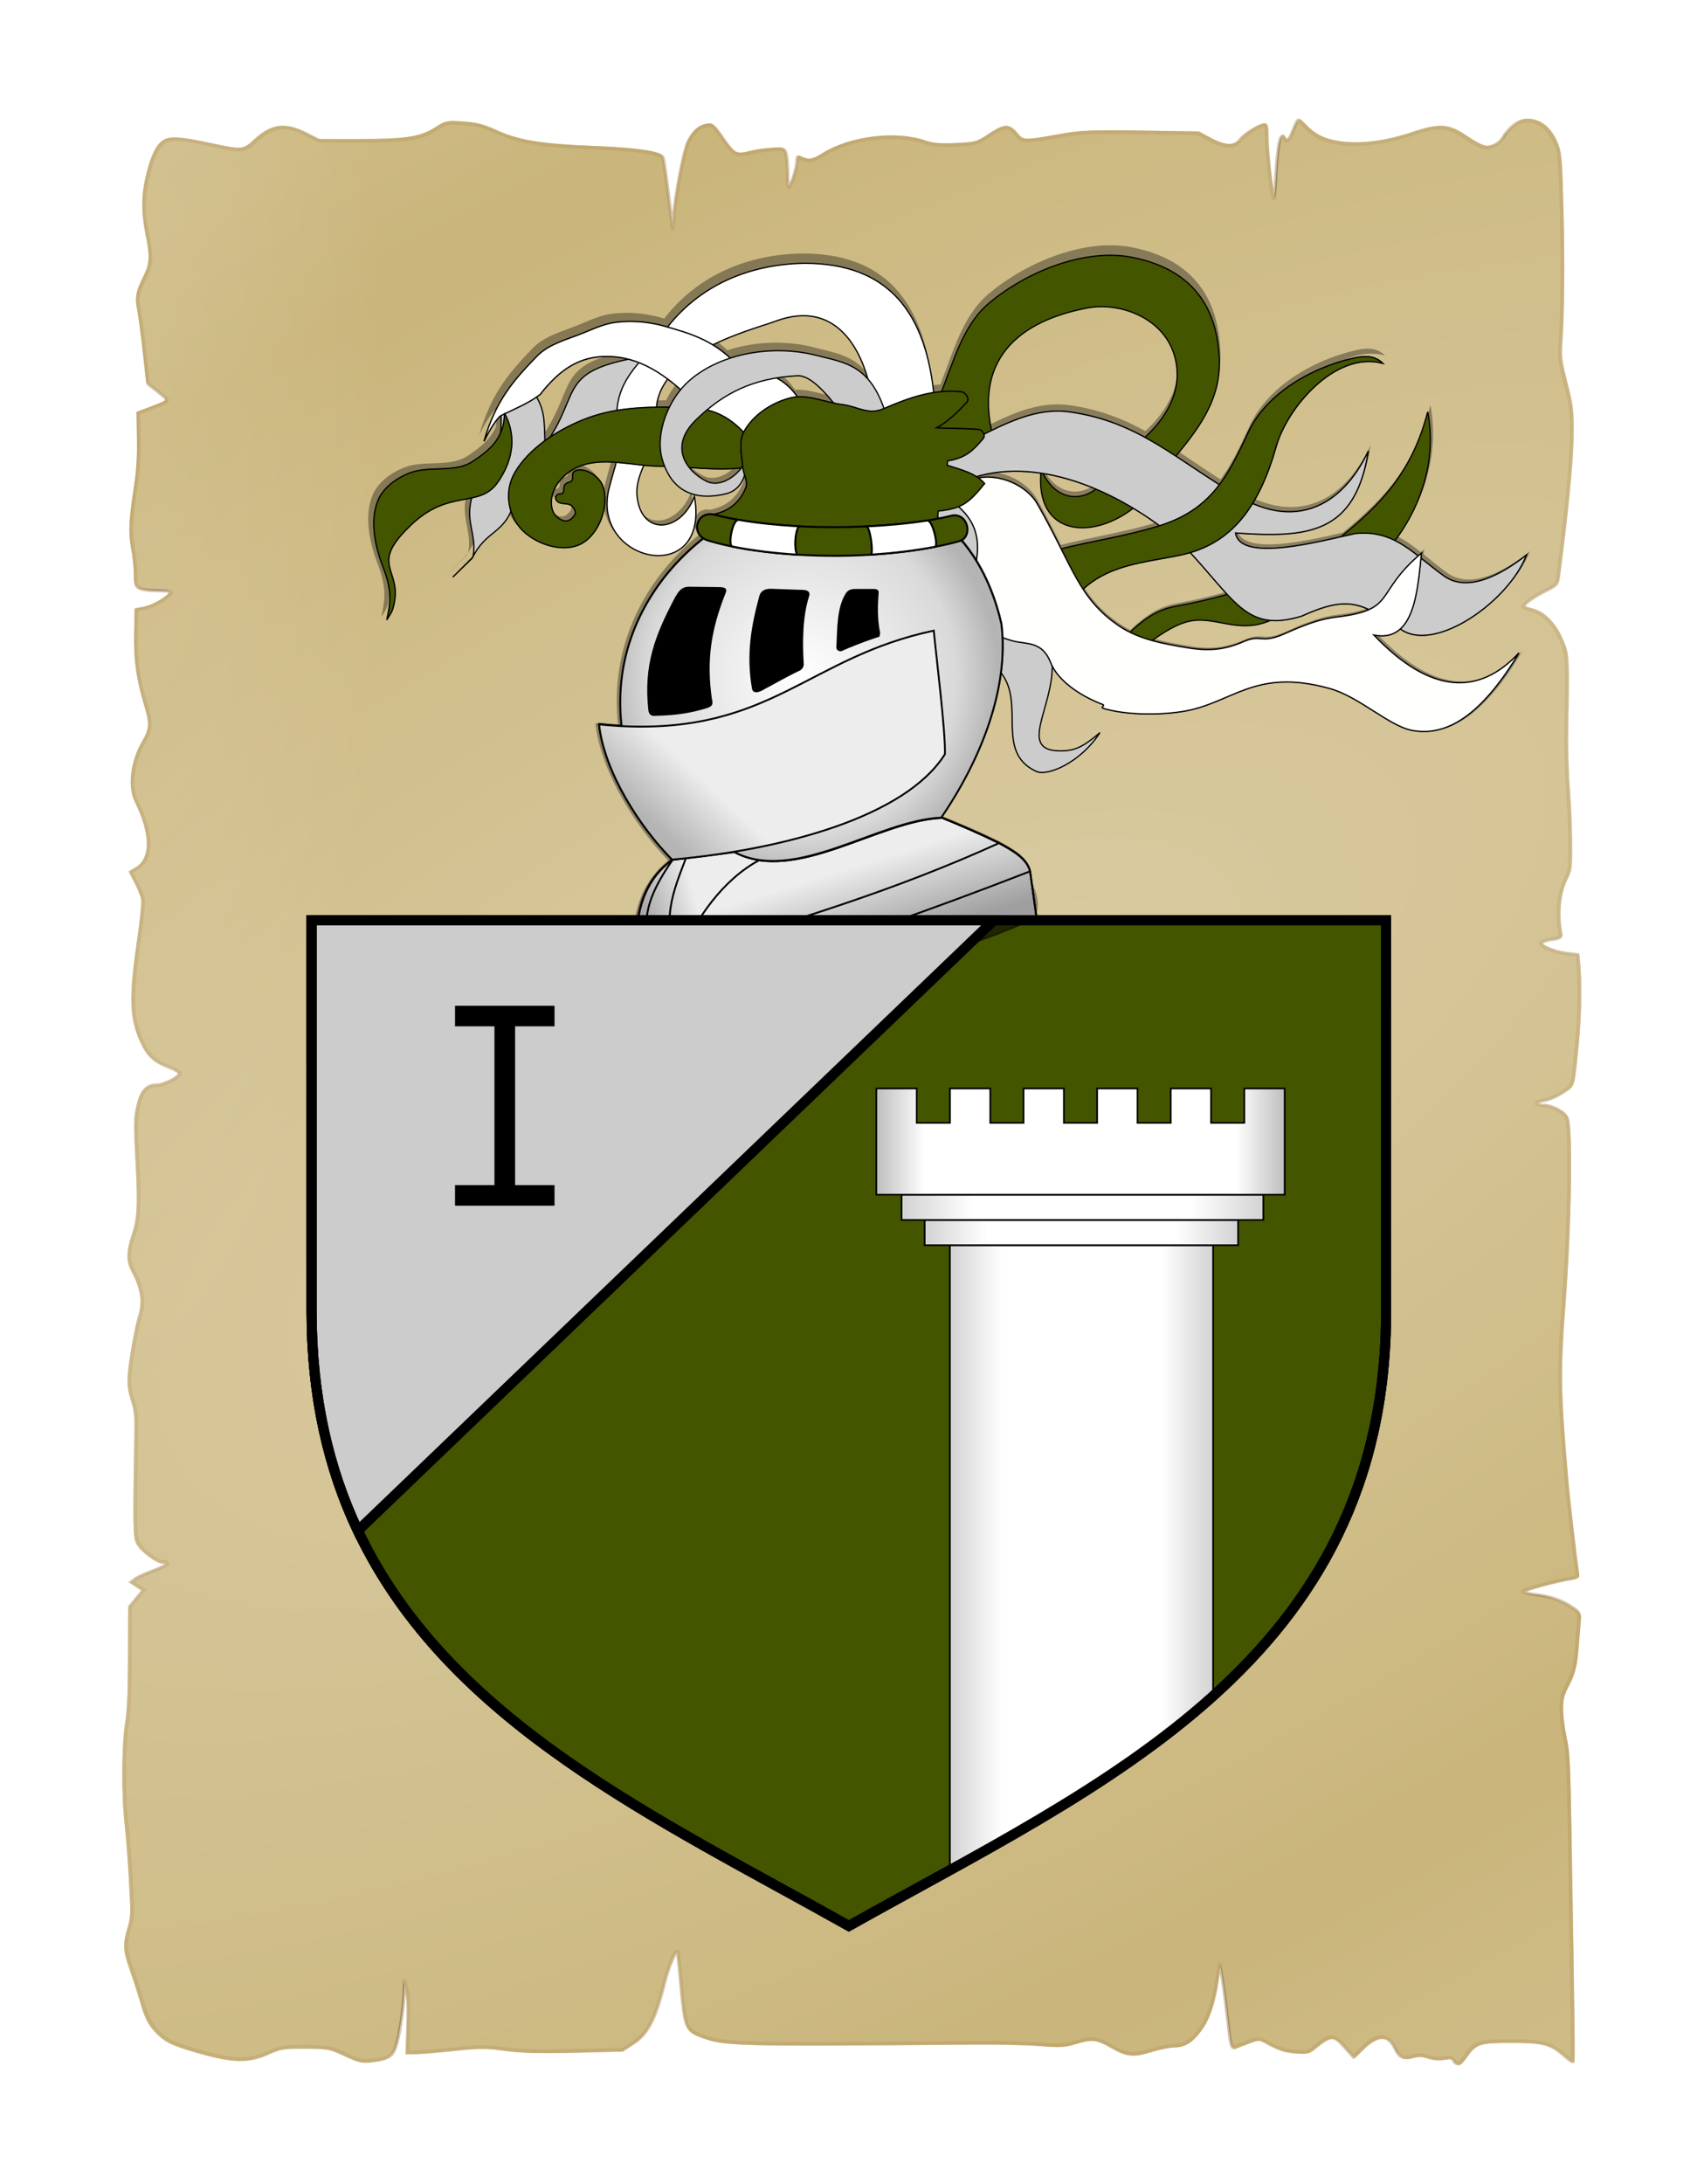 <?xml version="1.0" encoding="UTF-8" standalone="no"?>
<!-- Created with Inkscape (http://www.inkscape.org/) -->

<svg
   xmlns:dc="http://purl.org/dc/elements/1.1/"
   xmlns:cc="http://creativecommons.org/ns#"
   xmlns:rdf="http://www.w3.org/1999/02/22-rdf-syntax-ns#"
   xmlns:svg="http://www.w3.org/2000/svg"
   xmlns="http://www.w3.org/2000/svg"
   xmlns:xlink="http://www.w3.org/1999/xlink"
   xmlns:sodipodi="http://sodipodi.sourceforge.net/DTD/sodipodi-0.dtd"
   xmlns:inkscape="http://www.inkscape.org/namespaces/inkscape"
   width="963.315"
   height="1234.157"
   viewBox="0 0 963.315 1234.157"
   id="svg2"
   version="1.1"
   inkscape:version="0.91 r13725"
   sodipodi:docname="WappenAufPergamentMitSchatten2.svg"
   inkscape:export-filename="C:\Users\Nathanael\Pictures\WappenAufPergamentMitSchatten.png"
   inkscape:export-xdpi="200.03134"
   inkscape:export-ydpi="200.03134">
  <defs
     id="defs4">
    <linearGradient
       inkscape:collect="always"
       id="HelmVisier-6">
      <stop
         style="stop-color:#ededed;stop-opacity:1"
         offset="0"
         id="stop4672" />
      <stop
         style="stop-color:#b4b4b4;stop-opacity:1"
         offset="1"
         id="stop4674" />
    </linearGradient>
    <linearGradient
       inkscape:collect="always"
       id="Helm-2">
      <stop
         style="stop-color:#ffffff;stop-opacity:1"
         offset="0"
         id="stop4664" />
      <stop
         id="stop4286"
         offset="0.788"
         style="stop-color:#d9d9d9;stop-opacity:1;" />
      <stop
         style="stop-color:#b4b4b4;stop-opacity:1"
         offset="1"
         id="stop4666" />
    </linearGradient>
    <linearGradient
       inkscape:collect="always"
       id="HelmKragenLinks-6">
      <stop
         style="stop-color:#9f9f9f;stop-opacity:1;"
         offset="0"
         id="stop4525" />
      <stop
         style="stop-color:#ededed;stop-opacity:1"
         offset="1"
         id="stop4527" />
    </linearGradient>
    <linearGradient
       inkscape:collect="always"
       id="HelmKragenRechts">
      <stop
         style="stop-color:#9f9f9f;stop-opacity:1"
         offset="0"
         id="stop4486" />
      <stop
         style="stop-color:#ededed;stop-opacity:1"
         offset="1"
         id="stop4488" />
    </linearGradient>
    <linearGradient
       id="linearGradient4322"
       inkscape:collect="always">
      <stop
         id="stop4324"
         offset="0"
         style="stop-color:#bdbdbd;stop-opacity:1" />
      <stop
         id="stop4326"
         offset="0.12"
         style="stop-color:#ffffff;stop-opacity:1" />
      <stop
         id="stop4328"
         offset="0.88"
         style="stop-color:#ffffff;stop-opacity:1" />
      <stop
         id="stop4330"
         offset="1"
         style="stop-color:#bdbdbd;stop-opacity:1" />
    </linearGradient>
    <linearGradient
       inkscape:collect="always"
       id="Turm-2">
      <stop
         style="stop-color:#d2d2d2;stop-opacity:1"
         offset="0"
         id="stop4248" />
      <stop
         style="stop-color:#ffffff;stop-opacity:1"
         offset="0.2"
         id="stop4276" />
      <stop
         style="stop-color:#ffffff;stop-opacity:1"
         offset="0.8"
         id="stop4274" />
      <stop
         style="stop-color:#d2d2d2;stop-opacity:1"
         offset="1"
         id="stop4250" />
    </linearGradient>
    <linearGradient
       id="Verlauf1"
       inkscape:collect="always">
      <stop
         id="stop4178"
         offset="0"
         style="stop-color:#e0d4b2;stop-opacity:1;" />
      <stop
         id="stop4180"
         offset="1"
         style="stop-color:#cab57b;stop-opacity:1" />
    </linearGradient>
    <radialGradient
       inkscape:collect="always"
       xlink:href="#Verlauf1"
       id="radialGradient4166"
       cx="-782.15"
       cy="574.035"
       fx="-782.15"
       fy="574.035"
       r="549.942"
       gradientTransform="matrix(2.031,-1.019,0.237,0.936,2015.947,-832.043)"
       gradientUnits="userSpaceOnUse"
       spreadMethod="reflect" />
    <radialGradient
       inkscape:collect="always"
       xlink:href="#Verlauf1"
       id="radialGradient4252"
       cx="-1313.923"
       cy="203.018"
       fx="-1313.923"
       fy="203.018"
       r="550.448"
       gradientTransform="matrix(0.234,0.006,-0.014,0.998,487.74,-62.681)"
       gradientUnits="userSpaceOnUse" />
    <filter
       inkscape:collect="always"
       style="color-interpolation-filters:sRGB"
       id="filter6340"
       x="-0.063"
       width="1.126"
       y="-0.098"
       height="1.196">
      <feGaussianBlur
         inkscape:collect="always"
         stdDeviation="3.356"
         id="feGaussianBlur6342" />
    </filter>
    <filter
       inkscape:collect="always"
       style="color-interpolation-filters:sRGB"
       id="filter6380"
       x="-0.05"
       width="1.1"
       y="-0.129"
       height="1.258">
      <feGaussianBlur
         inkscape:collect="always"
         stdDeviation="3.757"
         id="feGaussianBlur6382" />
    </filter>
    <filter
       inkscape:collect="always"
       style="color-interpolation-filters:sRGB"
       id="filter6407"
       x="-0.057"
       width="1.115"
       y="-0.097"
       height="1.193">
      <feGaussianBlur
         inkscape:collect="always"
         stdDeviation="3.196"
         id="feGaussianBlur6409" />
    </filter>
    <filter
       inkscape:collect="always"
       style="color-interpolation-filters:sRGB"
       id="filter6434"
       x="-0.09"
       width="1.18"
       y="-0.06"
       height="1.12">
      <feGaussianBlur
         inkscape:collect="always"
         stdDeviation="2.919"
         id="feGaussianBlur6436" />
    </filter>
    <filter
       inkscape:collect="always"
       style="color-interpolation-filters:sRGB"
       id="filter6458"
       x="-0.054"
       width="1.109"
       y="-0.107"
       height="1.213">
      <feGaussianBlur
         inkscape:collect="always"
         stdDeviation="3.494"
         id="feGaussianBlur6460" />
    </filter>
    <filter
       inkscape:collect="always"
       style="color-interpolation-filters:sRGB"
       id="filter6481"
       x="-0.052"
       width="1.104"
       y="-0.116"
       height="1.232">
      <feGaussianBlur
         inkscape:collect="always"
         stdDeviation="6.945"
         id="feGaussianBlur6483" />
    </filter>
    <filter
       inkscape:collect="always"
       style="color-interpolation-filters:sRGB"
       id="filter6505"
       x="-0.062"
       width="1.125"
       y="-0.085"
       height="1.171">
      <feGaussianBlur
         inkscape:collect="always"
         stdDeviation="4.759"
         id="feGaussianBlur6507" />
    </filter>
    <filter
       inkscape:collect="always"
       style="color-interpolation-filters:sRGB"
       id="filter6528"
       x="-0.049"
       width="1.099"
       y="-0.132"
       height="1.264">
      <feGaussianBlur
         inkscape:collect="always"
         stdDeviation="6.975"
         id="feGaussianBlur6530" />
    </filter>
    <filter
       inkscape:collect="always"
       style="color-interpolation-filters:sRGB"
       id="filter6595"
       x="-0.108"
       width="1.217"
       y="-0.054"
       height="1.108">
      <feGaussianBlur
         inkscape:collect="always"
         stdDeviation="2.536"
         id="feGaussianBlur6597" />
    </filter>
    <filter
       inkscape:collect="always"
       style="color-interpolation-filters:sRGB"
       id="filter6614"
       x="-0.068"
       width="1.136"
       y="-0.076"
       height="1.152">
      <feGaussianBlur
         inkscape:collect="always"
         stdDeviation="15.387"
         id="feGaussianBlur6616" />
    </filter>
    <filter
       inkscape:collect="always"
       style="color-interpolation-filters:sRGB"
       id="filter6637"
       x="-0.07"
       width="1.139"
       y="-0.074"
       height="1.149">
      <feGaussianBlur
         inkscape:collect="always"
         stdDeviation="24.765"
         id="feGaussianBlur6639" />
    </filter>
    <filter
       inkscape:collect="always"
       style="color-interpolation-filters:sRGB"
       id="filter6670"
       x="-0.079"
       width="1.158"
       y="-0.066"
       height="1.133">
      <feGaussianBlur
         inkscape:collect="always"
         stdDeviation="8.116"
         id="feGaussianBlur6672" />
    </filter>
    <filter
       inkscape:collect="always"
       style="color-interpolation-filters:sRGB"
       id="filter6710"
       x="-0.085"
       width="1.171"
       y="-0.062"
       height="1.124">
      <feGaussianBlur
         inkscape:collect="always"
         stdDeviation="28.373"
         id="feGaussianBlur6712" />
    </filter>
    <filter
       inkscape:collect="always"
       style="color-interpolation-filters:sRGB"
       id="filter6893"
       x="-0.057"
       width="1.113"
       y="-0.098"
       height="1.196">
      <feGaussianBlur
         inkscape:collect="always"
         stdDeviation="15.541"
         id="feGaussianBlur6895" />
    </filter>
    <filter
       inkscape:collect="always"
       style="color-interpolation-filters:sRGB"
       id="filter7139"
       x="-0.045"
       width="1.091"
       y="-0.174"
       height="1.349">
      <feGaussianBlur
         inkscape:collect="always"
         stdDeviation="4.363"
         id="feGaussianBlur7141" />
    </filter>
    <filter
       inkscape:collect="always"
       style="color-interpolation-filters:sRGB"
       id="filter7166"
       x="-0.039"
       width="1.077"
       y="-0.552"
       height="2.104">
      <feGaussianBlur
         inkscape:collect="always"
         stdDeviation="3.282"
         id="feGaussianBlur7168" />
    </filter>
    <filter
       inkscape:collect="always"
       style="color-interpolation-filters:sRGB"
       id="filter7189"
       x="-0.039"
       width="1.078"
       y="-0.483"
       height="1.966">
      <feGaussianBlur
         inkscape:collect="always"
         stdDeviation="2.872"
         id="feGaussianBlur7191" />
    </filter>
    <filter
       inkscape:collect="always"
       style="color-interpolation-filters:sRGB"
       id="filter7212"
       x="-0.121"
       width="1.242"
       y="-0.051"
       height="1.102">
      <feGaussianBlur
         inkscape:collect="always"
         stdDeviation="7.518"
         id="feGaussianBlur7214" />
    </filter>
    <linearGradient
       inkscape:collect="always"
       xlink:href="#linearGradient4322"
       id="linearGradient4262"
       x1="1696.087"
       y1="291.28"
       x2="1927.89"
       y2="291.28"
       gradientUnits="userSpaceOnUse" />
    <linearGradient
       inkscape:collect="always"
       xlink:href="#Turm-2"
       id="linearGradient4294"
       x1="1710.352"
       y1="328.434"
       x2="1915.834"
       y2="328.434"
       gradientUnits="userSpaceOnUse" />
    <linearGradient
       inkscape:collect="always"
       xlink:href="#Turm-2"
       id="linearGradient4302"
       x1="1723.402"
       y1="342.699"
       x2="1901.57"
       y2="342.699"
       gradientUnits="userSpaceOnUse" />
    <linearGradient
       inkscape:collect="always"
       xlink:href="#Turm-2"
       id="linearGradient4310"
       x1="1737.666"
       y1="526.191"
       x2="1887.443"
       y2="526.191"
       gradientUnits="userSpaceOnUse" />
    <linearGradient
       inkscape:collect="always"
       xlink:href="#HelmKragenRechts"
       id="linearGradient4490"
       x1="1177.583"
       y1="682.356"
       x2="1210.908"
       y2="672.77"
       gradientUnits="userSpaceOnUse" />
    <linearGradient
       inkscape:collect="always"
       xlink:href="#HelmKragenLinks-6"
       id="linearGradient4529"
       x1="1285.095"
       y1="705.771"
       x2="1270.965"
       y2="660.271"
       gradientUnits="userSpaceOnUse" />
    <radialGradient
       inkscape:collect="always"
       xlink:href="#Helm-2"
       id="radialGradient4668"
       cx="1591.447"
       cy="618.14"
       fx="1591.447"
       fy="618.14"
       r="114.646"
       gradientTransform="matrix(0.968,0.002,-0.002,0.992,50.197,-6.224)"
       gradientUnits="userSpaceOnUse" />
    <linearGradient
       inkscape:collect="always"
       xlink:href="#HelmVisier-6"
       id="linearGradient4676"
       x1="1536.549"
       y1="671.004"
       x2="1510.216"
       y2="698.725"
       gradientUnits="userSpaceOnUse" />
    <filter
       inkscape:collect="always"
       style="color-interpolation-filters:sRGB"
       id="filter4727"
       x="-0.069"
       width="1.139"
       y="-0.075"
       height="1.15">
      <feGaussianBlur
         inkscape:collect="always"
         stdDeviation="6.584"
         id="feGaussianBlur4729" />
    </filter>
    <filter
       inkscape:collect="always"
       style="color-interpolation-filters:sRGB"
       id="filter5106"
       x="-0.07"
       width="1.139"
       y="-0.074"
       height="1.149">
      <feGaussianBlur
         inkscape:collect="always"
         stdDeviation="17.636"
         id="feGaussianBlur5108" />
    </filter>
  </defs>
  <sodipodi:namedview
     id="base"
     pagecolor="#ffffff"
     bordercolor="#666666"
     borderopacity="1.0"
     inkscape:pageopacity="0.0"
     inkscape:pageshadow="2"
     inkscape:zoom="0.5"
     inkscape:cx="216.88498"
     inkscape:cy="481.63445"
     inkscape:document-units="px"
     inkscape:current-layer="g7220"
     showgrid="false"
     inkscape:window-width="1920"
     inkscape:window-height="1017"
     inkscape:window-x="1912"
     inkscape:window-y="-8"
     inkscape:window-maximized="1"
     units="px"
     showguides="true" />
  <g
     inkscape:groupmode="layer"
     id="layer5"
     inkscape:label="Pergament"
     style="display:inline"
     transform="translate(0,134.157)">
    <g
       style="display:inline"
       id="g4252"
       transform="matrix(1.031,0,0,1,-99.264,-18.978)">
      <path
         inkscape:connector-curvature="0"
         id="path4158-9-3"
         d="m 893.38,1049.042 c -0.918,-1.557 -2.155,-1.815 -5.549,-1.158 -2.559,0.496 -6.16,0.199 -8.697,-0.717 -3.061,-1.104 -5.537,-1.199 -8.452,-0.324 -5.028,1.51 -7.081,0.51 -9.438,-4.598 -3.803,-8.239 -9.828,-8.302 -17.874,-0.189 l -4.965,5.006 -4.337,-5.047 c -6.81,-7.923 -8.047,-7.911 -17.717,0.179 -2.687,2.248 -4.216,2.562 -9.975,2.046 -6.292,-0.564 -9.107,-1.576 -17.017,-6.117 -2.554,-1.466 -3.737,-1.389 -8.615,0.561 -3.11,1.243 -6.486,2.565 -7.502,2.938 -1.732,0.635 -1.981,-0.509 -3.978,-18.254 -1.172,-10.412 -2.609,-21.23 -3.193,-24.039 l -1.062,-5.108 -1.163,8.242 c -1.809,12.814 -4.539,21.688 -8.562,27.834 -4.83,7.378 -9.345,10.53 -15.081,10.53 -2.519,0 -8.35,1.195 -12.959,2.656 -9.877,3.131 -13.299,2.731 -22.185,-2.593 -7.427,-4.45 -10.439,-4.728 -19.568,-1.802 -5.385,1.726 -8.669,1.903 -18.769,1.014 -6.733,-0.592 -22.852,-0.988 -35.82,-0.878 -133.879,1.129 -137.294,1.034 -150.577,-4.182 -7.713,-3.029 -8.516,-5.14 -10.451,-27.491 -0.924,-10.674 -1.859,-19.658 -2.077,-19.964 -0.976,-1.374 -5.123,8.819 -7.376,18.125 -4.875,20.139 -8.967,28.252 -16.952,33.611 l -5.723,3.841 -26.298,0.674 c -18.85,0.483 -29.637,0.182 -38.087,-1.063 -9.988,-1.472 -14.214,-1.466 -27.659,0.037 -8.728,0.976 -18.178,1.79 -20.999,1.81 l -5.129,0.036 0.478,-15.003 c 0.339,-10.657 0.122,-16.669 -0.749,-20.75 l -1.227,-5.746 -0.224,5.746 c -0.374,9.614 -2.2,23.252 -4.056,30.287 -1.989,7.542 -3.836,8.889 -13.89,10.134 -4.573,0.566 -6.815,0.01 -14.056,-3.513 -8.142,-3.958 -9.336,-4.192 -21.764,-4.268 -12.001,-0.074 -13.807,0.226 -20.677,3.431 -10.176,4.746 -18.458,4.691 -35.632,-0.238 -15.336,-4.401 -19.727,-6.439 -24.482,-11.364 -4.766,-4.935 -6.485,-8.316 -9.298,-18.288 -1.319,-4.676 -3.829,-12.704 -5.577,-17.841 -3.701,-10.873 -3.866,-13.935 -1.248,-23.09 1.868,-6.53 1.895,-7.421 0.837,-27.181 -0.601,-11.237 -1.673,-25.602 -2.381,-31.922 -1.796,-16.039 -1.68,-43.859 0.236,-56.39 1.153,-7.542 1.55,-16.895 1.612,-37.958 l 0.082,-27.949 3.782,-4.726 3.782,-4.726 -3.334,-2.238 -3.334,-2.238 2.247,-1.731 c 1.236,-0.952 5.614,-2.997 9.729,-4.544 7.252,-2.727 9.684,-4.981 5.377,-4.981 -3.169,0 -11.609,-6.539 -13.719,-10.629 -1.938,-3.758 -2.006,-7.719 -1.105,-64.708 0.119,-7.55 -0.297,-11.032 -1.966,-16.45 -1.595,-5.178 -2.021,-8.484 -1.728,-13.407 0.457,-7.659 3.855,-27.686 5.721,-33.712 2.509,-8.105 1.383,-15.932 -3.697,-25.683 -2.884,-5.536 -2.873,-10.706 0.041,-19.669 3.211,-9.877 3.581,-16.942 2.243,-42.839 -1.05,-20.31 -1.017,-23.312 0.326,-29.818 1.851,-8.967 4.71,-12.51 10.094,-12.51 4.409,0 13.372,-4.796 12.878,-6.892 -0.182,-0.774 -2.853,-2.37 -5.934,-3.546 -7.529,-2.873 -11.241,-6.336 -14.531,-13.553 -6.258,-13.733 -6.615,-25.329 -1.816,-59.007 1.451,-10.183 2.402,-20.042 2.112,-21.908 -0.29,-1.866 -1.912,-6.136 -3.605,-9.489 l -3.078,-6.096 3.525,-2.222 c 8.47,-5.339 8.309,-19.515 -0.427,-37.641 -3.973,-8.244 -2.32,-22.369 3.914,-33.453 4.2,-7.466 4.371,-10.35 1.251,-21.001 -4.35,-14.846 -5.765,-25.374 -5.451,-40.555 l 0.277,-13.392 4.782,-0.967 c 4.689,-0.948 13.123,-6.047 14.251,-8.616 0.371,-0.845 -2.132,-1.301 -7.132,-1.301 -4.236,0 -8.749,-0.56 -10.029,-1.245 -2.08,-1.113 -2.326,-1.939 -2.326,-7.796 0,-3.603 -0.652,-10.082 -1.448,-14.397 -1.632,-8.843 -1.329,-15.631 1.573,-35.197 1.329,-8.964 1.754,-16.147 1.59,-26.896 l -0.224,-14.666 6.747,-2.639 c 11.193,-4.378 10.971,-3.909 4.397,-9.291 l -5.829,-4.772 -1.927,-17.845 c -1.06,-9.815 -2.418,-20.364 -3.018,-23.443 -1.358,-6.967 -0.807,-10.149 3.161,-18.272 3.718,-7.611 3.936,-11.712 1.324,-24.981 -2.297,-11.673 -2.298,-20.854 0,-31.14 2.558,-11.46 5.421,-17.964 9.085,-20.633 3.751,-2.732 8.853,-2.439 26.738,1.539 16.375,3.642 17.503,3.546 23.26,-1.972 9.471,-9.078 16.635,-10.176 27.976,-4.288 l 7.378,3.831 21.499,0 c 26.193,0 34.232,-1.249 42.318,-6.578 5.79,-3.815 6.363,-3.94 15.246,-3.327 7.039,0.486 11.179,1.564 17.44,4.543 12.521,5.957 24.878,8.09 53.455,9.23 23.202,0.925 36.336,2.818 38.251,5.514 0.327,0.461 1.68,9.887 3.006,20.947 l 2.412,20.109 0.709,-8.3 c 1.089,-12.756 5.665,-36.922 7.83,-41.358 2.77,-5.673 5.895,-8.611 9.979,-9.382 3.416,-0.645 3.777,-0.342 9.307,7.796 6.267,9.224 7.021,9.575 15.666,7.302 2.437,-0.641 7.447,-1.353 11.132,-1.583 6.433,-0.402 6.734,-0.291 7.537,2.761 0.46,1.749 0.837,6.783 0.837,11.186 5.1e-4,5.226 0.329,7.721 0.945,7.185 1.399,-1.218 4.34,-10.904 4.363,-14.37 0.015,-2.34 0.373,-2.817 1.607,-2.145 4.438,2.417 6.648,2.117 12.632,-1.716 15.052,-9.642 39.944,-12.728 56.061,-6.951 3.989,1.43 8.465,1.799 16.777,1.384 10.825,-0.541 11.641,-0.777 18.111,-5.237 8.346,-5.753 10.788,-5.862 14.988,-0.669 3.677,4.546 3.597,4.545 25.845,0.442 9.191,-1.695 17.256,-1.993 42.621,-1.574 l 31.286,0.516 6.236,3.464 c 8.406,4.67 13.49,4.757 16.802,0.29 2.444,-3.297 10.501,-8.417 13.246,-8.417 1.042,0 1.351,1.701 1.351,7.436 0,7.327 2.296,29.032 3.593,33.97 0.408,1.554 0.919,-2.377 1.321,-10.18 1.02,-19.75 2.641,-28.044 4.607,-23.565 1.147,2.612 2.785,1.115 4.888,-4.469 1.191,-3.16 2.437,-5.746 2.769,-5.746 0.333,0 2.01,1.501 3.728,3.335 5.189,5.54 10.112,8.018 18.611,9.364 10.982,1.739 25.228,-0.09 39.822,-5.113 15.269,-5.256 19.767,-4.889 30.144,2.457 4.581,3.243 8.707,5.28 10.697,5.28 3.567,0 7.562,-2.454 9.563,-5.875 3.221,-5.506 8.37,-9.448 12.341,-9.448 7.4,0 13.36,5.192 16.855,14.684 1.676,4.553 1.969,8.572 2.696,37.03 0.773,30.237 0.493,58.3 -0.752,75.348 -0.493,6.746 -0.144,9.366 2.889,21.707 3.275,13.327 3.445,14.809 3.384,29.358 -0.057,13.609 -2.764,42.607 -7.387,79.126 -0.62,4.899 -0.851,5.176 -6.985,8.364 -6.603,3.432 -12.225,7.583 -12.225,9.027 0,0.461 1.67,1.214 3.711,1.674 7.633,1.719 14.057,8.768 18.156,19.921 2.305,6.274 2.426,9.556 1.742,47.245 -0.186,10.251 0.187,25.069 0.837,33.199 0.645,8.076 1.224,21.867 1.287,30.645 0.109,15.358 0.021,16.154 -2.336,21.069 -3.985,8.309 -5.132,20.655 -2.92,31.422 0.341,1.659 -0.565,2.196 -4.715,2.8 -2.825,0.411 -5.519,1.285 -5.986,1.942 -1.243,1.75 6.796,5.334 13.946,6.217 l 6.037,0.746 0.46,5.252 c 0.934,10.662 0.641,29.903 -0.664,43.558 -2.591,27.116 -1.867,24.548 -8.14,28.857 -3.049,2.094 -7.715,4.156 -10.368,4.582 -5.085,0.817 -4.833,2.897 0.356,2.933 4.352,0.031 11.193,3.82 12.37,6.851 2.491,6.417 1.668,60.041 -1.611,104.897 -2.836,38.788 -2.682,48.931 1.504,99.598 0.925,11.195 4.975,47.081 5.927,52.512 0.432,2.465 -0.01,2.795 -4.809,3.603 -7.669,1.291 -24.203,5.954 -25.067,7.069 -0.407,0.525 2.502,1.352 6.463,1.839 8.647,1.062 14.887,3.258 20.526,7.223 4.112,2.892 4.18,3.04 3.738,8.125 -0.248,2.849 -0.696,8.627 -0.997,12.841 -0.817,11.45 -1.878,15.952 -5.396,22.89 -2.736,5.396 -3.19,7.306 -3.19,13.435 0,3.93 0.866,11.155 1.924,16.056 1.727,7.997 1.999,13.494 2.65,53.602 1.791,110.239 2.013,129.605 1.489,129.605 -0.307,0 -2.511,-1.744 -4.898,-3.875 -7.266,-6.49 -11.568,-7.617 -29.078,-7.617 -17.568,0 -19.396,0.618 -24.718,8.349 -3.377,4.905 -4.621,5.378 -6.366,2.416 z"
         style="display:inline;opacity:0.75;fill:#000000;fill-opacity:1;stroke:#814e00;stroke-width:2.053;stroke-miterlimit:4;stroke-dasharray:none;stroke-opacity:0.442;filter:url(#filter6710)" />
      <path
         inkscape:connector-curvature="0"
         id="path4158"
         d="m 894.231,1050.044 c -0.92,-1.56 -2.16,-1.818 -5.563,-1.16 -2.566,0.497 -6.176,0.2 -8.719,-0.718 -3.069,-1.107 -5.551,-1.202 -8.474,-0.324 -5.041,1.513 -7.099,0.511 -9.463,-4.606 -3.813,-8.254 -9.853,-8.318 -17.921,-0.19 l -4.978,5.016 -4.349,-5.056 c -6.827,-7.938 -8.067,-7.925 -17.762,0.179 -2.694,2.252 -4.227,2.567 -10.001,2.05 -6.308,-0.565 -9.131,-1.578 -17.061,-6.128 -2.561,-1.469 -3.747,-1.392 -8.637,0.562 -3.118,1.245 -6.503,2.57 -7.521,2.943 -1.736,0.636 -1.986,-0.51 -3.989,-18.287 -1.175,-10.431 -2.615,-21.269 -3.201,-24.083 l -1.064,-5.117 -1.166,8.257 c -1.813,12.837 -4.551,21.729 -8.584,27.886 -4.842,7.391 -9.369,10.55 -15.12,10.55 -2.525,0 -8.372,1.197 -12.992,2.661 -9.902,3.137 -13.334,2.736 -22.242,-2.598 -7.447,-4.459 -10.466,-4.737 -19.619,-1.805 -5.399,1.729 -8.692,1.907 -18.818,1.016 -6.751,-0.594 -22.912,-0.99 -35.913,-0.88 -134.226,1.131 -137.649,1.036 -150.967,-4.19 -7.733,-3.034 -8.538,-5.149 -10.478,-27.542 -0.927,-10.694 -1.864,-19.694 -2.082,-20.001 -0.978,-1.376 -5.137,8.835 -7.395,18.159 -4.888,20.177 -8.99,28.305 -16.996,33.673 l -5.738,3.848 -26.366,0.675 c -18.899,0.484 -29.714,0.182 -38.186,-1.065 -10.014,-1.474 -14.25,-1.469 -27.73,0.037 -8.751,0.978 -18.225,1.793 -21.053,1.813 l -5.142,0.036 0.479,-15.031 c 0.34,-10.677 0.123,-16.699 -0.751,-20.788 l -1.23,-5.757 -0.224,5.757 c -0.375,9.631 -2.206,23.295 -4.066,30.344 -1.994,7.555 -3.846,8.905 -13.926,10.153 -4.585,0.567 -6.833,0.01 -14.092,-3.52 -8.163,-3.965 -9.361,-4.2 -21.82,-4.275 -12.032,-0.074 -13.842,0.227 -20.731,3.438 -10.202,4.755 -18.505,4.7 -35.724,-0.238 -15.376,-4.409 -19.778,-6.451 -24.546,-11.385 -4.778,-4.944 -6.501,-8.331 -9.322,-18.322 -1.323,-4.685 -3.839,-12.728 -5.591,-17.874 -3.71,-10.893 -3.876,-13.961 -1.251,-23.133 1.872,-6.542 1.9,-7.434 0.84,-27.232 -0.603,-11.258 -1.677,-25.649 -2.387,-31.981 -1.801,-16.069 -1.684,-43.941 0.236,-56.495 1.156,-7.556 1.554,-16.926 1.616,-38.028 l 0.082,-28.001 3.792,-4.735 3.792,-4.734 -3.342,-2.243 -3.342,-2.243 2.253,-1.734 c 1.239,-0.954 5.629,-3.002 9.754,-4.553 7.27,-2.732 9.709,-4.99 5.391,-4.99 -3.178,0 -11.639,-6.551 -13.754,-10.649 -1.943,-3.765 -2.011,-7.733 -1.107,-64.827 0.12,-7.564 -0.298,-11.052 -1.971,-16.48 -1.599,-5.188 -2.026,-8.5 -1.732,-13.432 0.458,-7.673 3.865,-27.737 5.736,-33.774 2.516,-8.12 1.386,-15.961 -3.706,-25.731 -2.891,-5.546 -2.88,-10.726 0.042,-19.706 3.22,-9.895 3.59,-16.973 2.248,-42.918 -1.053,-20.348 -1.02,-23.355 0.327,-29.873 1.856,-8.983 4.722,-12.533 10.12,-12.533 4.421,0 13.406,-4.805 12.912,-6.905 -0.183,-0.776 -2.86,-2.374 -5.949,-3.552 -7.549,-2.878 -11.271,-6.347 -14.568,-13.578 -6.275,-13.758 -6.632,-25.376 -1.82,-59.117 1.455,-10.202 2.408,-20.079 2.117,-21.948 -0.29,-1.869 -1.917,-6.147 -3.614,-9.506 l -3.086,-6.107 3.534,-2.226 c 8.492,-5.349 8.33,-19.551 -0.428,-37.711 -3.983,-8.259 -2.326,-22.41 3.925,-33.515 4.21,-7.48 4.383,-10.369 1.254,-21.04 -4.361,-14.873 -5.78,-25.421 -5.465,-40.63 l 0.278,-13.417 4.795,-0.968 c 4.702,-0.95 13.157,-6.058 14.287,-8.632 0.372,-0.846 -2.137,-1.304 -7.15,-1.304 -4.247,0 -8.772,-0.561 -10.055,-1.248 -2.085,-1.115 -2.332,-1.943 -2.332,-7.811 0,-3.61 -0.653,-10.1 -1.452,-14.423 -1.636,-8.86 -1.332,-15.66 1.577,-35.263 1.333,-8.981 1.759,-16.177 1.594,-26.946 l -0.224,-14.693 6.764,-2.644 c 11.222,-4.386 10.999,-3.916 4.408,-9.308 l -5.844,-4.781 -1.932,-17.878 c -1.063,-9.833 -2.424,-20.402 -3.025,-23.486 -1.361,-6.98 -0.809,-10.168 3.17,-18.306 3.728,-7.625 3.946,-11.734 1.328,-25.027 -2.303,-11.695 -2.304,-20.893 0,-31.198 2.564,-11.481 5.435,-17.997 9.108,-20.671 3.76,-2.737 8.876,-2.443 26.807,1.542 16.417,3.649 17.548,3.553 23.32,-1.975 9.496,-9.095 16.678,-10.195 28.049,-4.296 l 7.398,3.838 21.555,0 c 26.261,0 34.32,-1.252 42.427,-6.59 5.805,-3.822 6.379,-3.948 15.286,-3.333 7.057,0.487 11.208,1.567 17.485,4.551 12.553,5.968 24.943,8.105 53.593,9.247 23.262,0.927 36.431,2.824 38.35,5.524 0.328,0.461 1.684,9.905 3.014,20.985 l 2.418,20.146 0.711,-8.315 c 1.092,-12.779 5.679,-36.99 7.851,-41.434 2.777,-5.683 5.91,-8.627 10.005,-9.4 3.425,-0.646 3.787,-0.343 9.331,7.811 6.283,9.241 7.039,9.593 15.707,7.316 2.444,-0.642 7.466,-1.356 11.161,-1.586 6.449,-0.402 6.752,-0.292 7.557,2.766 0.461,1.752 0.839,6.795 0.84,11.207 6.2e-4,5.235 0.33,7.735 0.948,7.198 1.403,-1.22 4.351,-10.924 4.374,-14.397 0.016,-2.344 0.374,-2.822 1.611,-2.149 4.449,2.422 6.665,2.121 12.665,-1.719 15.091,-9.66 40.048,-12.752 56.206,-6.963 4,1.433 8.487,1.803 16.82,1.387 10.853,-0.542 11.671,-0.778 18.158,-5.247 8.368,-5.764 10.816,-5.873 15.027,-0.67 3.687,4.555 3.606,4.553 25.912,0.443 9.214,-1.698 17.3,-1.996 42.732,-1.577 l 31.367,0.517 6.252,3.471 c 8.427,4.678 13.525,4.766 16.845,0.29 2.45,-3.303 10.528,-8.433 13.28,-8.433 1.044,0 1.354,1.704 1.354,7.45 0,7.34 2.302,29.085 3.603,34.033 0.409,1.557 0.921,-2.381 1.325,-10.199 1.022,-19.786 2.648,-28.096 4.619,-23.609 1.15,2.617 2.792,1.117 4.901,-4.477 1.194,-3.166 2.443,-5.757 2.777,-5.757 0.333,0 2.015,1.504 3.738,3.341 5.202,5.551 10.138,8.032 18.659,9.381 11.01,1.743 25.293,-0.09 39.925,-5.123 15.308,-5.266 19.818,-4.898 30.222,2.462 4.593,3.249 8.73,5.29 10.725,5.29 3.576,0 7.582,-2.459 9.588,-5.886 3.229,-5.516 8.392,-9.466 12.373,-9.466 7.419,0 13.395,5.202 16.898,14.711 1.681,4.562 1.974,8.588 2.703,37.098 0.775,30.293 0.494,58.408 -0.754,75.487 -0.494,6.759 -0.144,9.383 2.896,21.747 3.283,13.351 3.454,14.836 3.393,29.412 -0.058,13.634 -2.771,42.686 -7.406,79.273 -0.622,4.908 -0.853,5.185 -7.003,8.379 -6.62,3.438 -12.256,7.597 -12.256,9.044 0,0.462 1.674,1.217 3.72,1.677 7.652,1.722 14.094,8.784 18.203,19.958 2.312,6.286 2.433,9.573 1.746,47.333 -0.187,10.27 0.188,25.115 0.839,33.261 0.647,8.091 1.227,21.907 1.29,30.702 0.11,15.387 0.021,16.184 -2.342,21.108 -3.996,8.324 -5.146,20.693 -2.927,31.48 0.342,1.662 -0.566,2.2 -4.727,2.805 -2.833,0.411 -5.533,1.287 -6.002,1.946 -1.246,1.753 6.814,5.344 13.982,6.229 l 6.053,0.747 0.461,5.261 c 0.937,10.682 0.643,29.958 -0.666,43.639 -2.598,27.167 -1.872,24.593 -8.162,28.91 -3.057,2.098 -7.735,4.164 -10.395,4.591 -5.098,0.818 -4.845,2.902 0.357,2.939 4.363,0.031 11.222,3.827 12.402,6.864 2.498,6.429 1.672,60.152 -1.616,105.091 -2.843,38.859 -2.689,49.022 1.508,99.782 0.927,11.216 4.988,47.168 5.943,52.61 0.433,2.47 -0.008,2.8 -4.821,3.61 -7.689,1.294 -24.266,5.965 -25.132,7.082 -0.408,0.526 2.508,1.355 6.479,1.842 8.669,1.064 14.926,3.264 20.579,7.237 4.122,2.897 4.191,3.046 3.748,8.14 -0.248,2.854 -0.698,8.643 -0.999,12.865 -0.819,11.471 -1.883,15.982 -5.41,22.932 -2.744,5.406 -3.198,7.319 -3.198,13.46 0,3.937 0.868,11.175 1.929,16.085 1.731,8.012 2.004,13.519 2.657,53.701 1.796,110.443 2.019,129.845 1.493,129.845 -0.308,0 -2.518,-1.747 -4.911,-3.882 -7.285,-6.502 -11.598,-7.631 -29.153,-7.631 -17.613,0 -19.446,0.619 -24.782,8.364 -3.385,4.914 -4.633,5.388 -6.382,2.421 z"
         style="fill:url(#radialGradient4166);fill-opacity:1" />
      <path
         inkscape:connector-curvature="0"
         id="path4158-9"
         d="m 893.38,1049.042 c -0.918,-1.557 -2.155,-1.815 -5.549,-1.158 -2.559,0.496 -6.16,0.199 -8.697,-0.717 -3.061,-1.104 -5.537,-1.199 -8.452,-0.324 -5.028,1.51 -7.081,0.51 -9.438,-4.598 -3.803,-8.239 -9.828,-8.302 -17.874,-0.189 l -4.965,5.006 -4.337,-5.047 c -6.81,-7.923 -8.047,-7.911 -17.717,0.179 -2.687,2.248 -4.216,2.562 -9.975,2.046 -6.292,-0.564 -9.107,-1.576 -17.017,-6.117 -2.554,-1.466 -3.737,-1.389 -8.615,0.561 -3.11,1.243 -6.486,2.565 -7.502,2.938 -1.732,0.635 -1.981,-0.509 -3.978,-18.254 -1.172,-10.412 -2.609,-21.23 -3.193,-24.039 l -1.062,-5.108 -1.163,8.242 c -1.809,12.814 -4.539,21.688 -8.562,27.834 -4.83,7.378 -9.345,10.53 -15.081,10.53 -2.519,0 -8.35,1.195 -12.959,2.656 -9.877,3.131 -13.299,2.731 -22.185,-2.593 -7.427,-4.45 -10.439,-4.728 -19.568,-1.802 -5.385,1.726 -8.669,1.903 -18.769,1.014 -6.733,-0.592 -22.852,-0.988 -35.82,-0.878 -133.879,1.129 -137.294,1.034 -150.577,-4.182 -7.713,-3.029 -8.516,-5.14 -10.451,-27.491 -0.924,-10.674 -1.859,-19.658 -2.077,-19.964 -0.976,-1.374 -5.123,8.819 -7.376,18.125 -4.875,20.139 -8.967,28.252 -16.952,33.611 l -5.723,3.841 -26.298,0.674 c -18.85,0.483 -29.637,0.182 -38.087,-1.063 -9.988,-1.472 -14.214,-1.466 -27.659,0.037 -8.728,0.976 -18.178,1.79 -20.999,1.81 l -5.129,0.036 0.478,-15.003 c 0.339,-10.657 0.122,-16.669 -0.749,-20.75 l -1.227,-5.746 -0.224,5.746 c -0.374,9.614 -2.2,23.252 -4.056,30.287 -1.989,7.542 -3.836,8.889 -13.89,10.134 -4.573,0.566 -6.815,0.01 -14.056,-3.513 -8.142,-3.958 -9.336,-4.192 -21.764,-4.268 -12.001,-0.074 -13.807,0.226 -20.677,3.431 -10.176,4.746 -18.458,4.691 -35.632,-0.238 -15.336,-4.401 -19.727,-6.439 -24.482,-11.364 -4.766,-4.935 -6.485,-8.316 -9.298,-18.288 -1.319,-4.676 -3.829,-12.704 -5.577,-17.84 -3.701,-10.873 -3.866,-13.936 -1.248,-23.09 1.868,-6.53 1.895,-7.421 0.837,-27.181 -0.601,-11.237 -1.673,-25.602 -2.381,-31.922 -1.796,-16.039 -1.68,-43.859 0.236,-56.39 1.153,-7.542 1.55,-16.895 1.612,-37.958 l 0.082,-27.949 3.782,-4.726 3.782,-4.726 -3.334,-2.238 -3.334,-2.238 2.247,-1.731 c 1.236,-0.952 5.614,-2.997 9.729,-4.544 7.252,-2.727 9.684,-4.981 5.377,-4.981 -3.169,0 -11.609,-6.539 -13.719,-10.629 -1.938,-3.758 -2.006,-7.719 -1.105,-64.708 0.119,-7.55 -0.297,-11.032 -1.966,-16.45 -1.595,-5.178 -2.021,-8.484 -1.728,-13.407 0.457,-7.659 3.855,-27.686 5.721,-33.712 2.509,-8.105 1.383,-15.932 -3.697,-25.683 -2.884,-5.536 -2.873,-10.706 0.041,-19.669 3.211,-9.877 3.581,-16.942 2.243,-42.839 -1.05,-20.31 -1.017,-23.312 0.326,-29.818 1.851,-8.967 4.71,-12.51 10.094,-12.51 4.409,0 13.372,-4.796 12.878,-6.892 -0.182,-0.774 -2.853,-2.37 -5.934,-3.546 -7.529,-2.873 -11.241,-6.336 -14.531,-13.553 -6.258,-13.733 -6.615,-25.329 -1.816,-59.007 1.451,-10.183 2.402,-20.042 2.112,-21.908 -0.29,-1.866 -1.912,-6.136 -3.605,-9.489 l -3.078,-6.096 3.525,-2.222 c 8.47,-5.339 8.309,-19.515 -0.427,-37.641 -3.973,-8.244 -2.32,-22.369 3.914,-33.453 4.2,-7.466 4.371,-10.35 1.251,-21.001 -4.35,-14.846 -5.765,-25.374 -5.451,-40.555 l 0.277,-13.392 4.782,-0.967 c 4.689,-0.948 13.123,-6.047 14.251,-8.616 0.371,-0.845 -2.132,-1.301 -7.132,-1.301 -4.236,0 -8.749,-0.56 -10.029,-1.245 -2.08,-1.113 -2.326,-1.939 -2.326,-7.796 0,-3.603 -0.652,-10.082 -1.448,-14.397 -1.632,-8.843 -1.329,-15.631 1.573,-35.197 1.329,-8.964 1.754,-16.147 1.59,-26.896 l -0.224,-14.666 6.747,-2.639 c 11.193,-4.378 10.971,-3.909 4.397,-9.291 l -5.829,-4.772 -1.927,-17.845 c -1.06,-9.815 -2.418,-20.364 -3.018,-23.443 -1.358,-6.967 -0.807,-10.149 3.161,-18.272 3.718,-7.611 3.936,-11.712 1.324,-24.981 -2.297,-11.673 -2.298,-20.854 0,-31.14 2.558,-11.46 5.421,-17.964 9.085,-20.633 3.751,-2.732 8.853,-2.439 26.738,1.539 16.375,3.642 17.503,3.546 23.26,-1.972 9.471,-9.078 16.635,-10.176 27.976,-4.288 l 7.378,3.831 21.499,0 c 26.193,0 34.232,-1.249 42.318,-6.578 5.79,-3.815 6.363,-3.94 15.246,-3.327 7.039,0.486 11.179,1.564 17.44,4.543 12.521,5.957 24.878,8.09 53.455,9.23 23.202,0.925 36.336,2.818 38.251,5.514 0.327,0.461 1.68,9.887 3.006,20.947 l 2.412,20.109 0.709,-8.3 c 1.089,-12.756 5.665,-36.922 7.83,-41.358 2.77,-5.673 5.895,-8.611 9.979,-9.382 3.416,-0.645 3.777,-0.342 9.307,7.796 6.267,9.224 7.021,9.575 15.666,7.302 2.437,-0.641 7.447,-1.353 11.132,-1.583 6.433,-0.402 6.734,-0.291 7.537,2.761 0.46,1.749 0.837,6.783 0.837,11.186 5.1e-4,5.226 0.329,7.721 0.945,7.185 1.399,-1.218 4.34,-10.904 4.363,-14.37 0.015,-2.34 0.373,-2.817 1.607,-2.145 4.438,2.417 6.648,2.117 12.632,-1.716 15.052,-9.642 39.944,-12.728 56.061,-6.951 3.989,1.43 8.465,1.799 16.777,1.384 10.825,-0.541 11.641,-0.777 18.111,-5.237 8.346,-5.753 10.788,-5.862 14.988,-0.669 3.677,4.546 3.597,4.545 25.845,0.442 9.191,-1.695 17.256,-1.993 42.621,-1.574 l 31.286,0.516 6.236,3.464 c 8.406,4.67 13.49,4.757 16.802,0.29 2.444,-3.297 10.501,-8.417 13.246,-8.417 1.042,0 1.351,1.701 1.351,7.436 0,7.327 2.296,29.032 3.593,33.97 0.408,1.554 0.919,-2.377 1.321,-10.18 1.02,-19.75 2.641,-28.044 4.607,-23.565 1.147,2.612 2.785,1.115 4.888,-4.469 1.191,-3.16 2.437,-5.746 2.769,-5.746 0.333,0 2.01,1.501 3.728,3.335 5.189,5.54 10.112,8.018 18.611,9.364 10.982,1.739 25.228,-0.09 39.822,-5.113 15.269,-5.256 19.767,-4.889 30.144,2.457 4.581,3.243 8.707,5.28 10.697,5.28 3.567,0 7.562,-2.454 9.563,-5.875 3.221,-5.506 8.37,-9.448 12.341,-9.448 7.4,0 13.36,5.192 16.855,14.684 1.676,4.553 1.969,8.572 2.696,37.03 0.773,30.237 0.493,58.3 -0.752,75.348 -0.493,6.746 -0.144,9.366 2.889,21.707 3.275,13.327 3.445,14.809 3.384,29.358 -0.057,13.609 -2.764,42.607 -7.387,79.126 -0.62,4.899 -0.851,5.176 -6.985,8.364 -6.603,3.432 -12.225,7.583 -12.225,9.027 0,0.461 1.67,1.214 3.711,1.674 7.633,1.719 14.057,8.768 18.156,19.921 2.305,6.274 2.426,9.556 1.742,47.245 -0.186,10.251 0.187,25.069 0.837,33.199 0.645,8.076 1.224,21.867 1.287,30.645 0.109,15.358 0.021,16.154 -2.336,21.069 -3.985,8.309 -5.132,20.655 -2.92,31.422 0.341,1.659 -0.565,2.196 -4.715,2.8 -2.825,0.411 -5.519,1.285 -5.986,1.942 -1.243,1.75 6.796,5.334 13.946,6.217 l 6.037,0.746 0.46,5.252 c 0.934,10.662 0.641,29.903 -0.664,43.558 -2.591,27.116 -1.867,24.548 -8.14,28.857 -3.049,2.094 -7.715,4.156 -10.368,4.582 -5.085,0.817 -4.833,2.897 0.356,2.933 4.352,0.031 11.192,3.82 12.37,6.851 2.491,6.417 1.668,60.041 -1.612,104.897 -2.835,38.788 -2.682,48.931 1.504,99.598 0.925,11.195 4.975,47.081 5.927,52.512 0.432,2.465 -0.008,2.795 -4.809,3.603 -7.669,1.291 -24.203,5.954 -25.067,7.069 -0.407,0.525 2.502,1.352 6.463,1.839 8.647,1.062 14.887,3.258 20.526,7.223 4.112,2.892 4.18,3.04 3.738,8.125 -0.248,2.849 -0.696,8.627 -0.997,12.841 -0.817,11.45 -1.878,15.952 -5.396,22.89 -2.736,5.396 -3.19,7.306 -3.19,13.435 0,3.93 0.866,11.155 1.924,16.056 1.727,7.997 1.999,13.494 2.65,53.602 1.791,110.239 2.013,129.605 1.489,129.605 -0.307,0 -2.511,-1.744 -4.898,-3.875 -7.266,-6.49 -11.568,-7.617 -29.078,-7.617 -17.568,0 -19.396,0.618 -24.718,8.349 -3.377,4.905 -4.621,5.378 -6.366,2.416 z"
         style="opacity:0.259;fill:url(#radialGradient4252);fill-opacity:1;stroke:#814e00;stroke-width:2.053;stroke-miterlimit:4;stroke-dasharray:none;stroke-opacity:0.442" />
    </g>
  </g>
  <g
     inkscape:groupmode="layer"
     id="layer3"
     inkscape:label="Wappen"
     style="display:inline"
     transform="translate(0,134.157)">
    <path
       sodipodi:nodetypes="ccccccsc"
       inkscape:connector-curvature="0"
       id="path4844-3-2"
       d="m 340.98,-1872.642 0,-310.014 541.489,0 311.502,0 0,310.014 c 0,278.349 -225.662,375.284 -426.496,488.023 -151.798,-85.213 -317.779,-161.396 -389.783,-313.71 -23.26,-49.203 -36.713,-106.35 -36.713,-174.313 z"
       style="opacity:0.75;fill:#000000;fill-opacity:1;fill-rule:evenodd;stroke:none;stroke-width:8;stroke-linecap:butt;stroke-linejoin:miter;stroke-miterlimit:4;stroke-dasharray:none;stroke-opacity:1;filter:url(#filter6637)"
       transform="matrix(0.712,0,0,0.712,-66.666,1940.24)" />
    <g
       transform="matrix(0.712,0,0,0.712,-1422.673,1891.559)"
       id="g4922-4-4" />
    <g
       id="g4619-3-6-2"
       transform="matrix(1.116,0,0,1.116,-2290.397,58.869)" />
    <path
       sodipodi:nodetypes="ccccccsc"
       inkscape:connector-curvature="0"
       id="path4844-3"
       d="m 176.157,606.671 0,-220.771 385.612,0 221.831,0 0,220.771 c 0,198.221 -160.701,267.252 -303.721,347.537 C 371.778,893.525 253.577,839.272 202.301,730.804 185.737,695.766 176.157,655.069 176.157,606.671 Z"
       style="fill:#445500;fill-opacity:1;fill-rule:evenodd;stroke:#000000;stroke-width:5.697;stroke-linecap:butt;stroke-linejoin:miter;stroke-miterlimit:4;stroke-dasharray:none;stroke-opacity:1" />
    <path
       sodipodi:nodetypes="ccccc"
       inkscape:connector-curvature="0"
       id="path4844-1-7-9"
       d="m 340.98,-1872.642 0,-310.014 541.489,0 -504.776,484.327 c -23.26,-49.203 -36.713,-106.35 -36.713,-174.313 z"
       style="opacity:0.75;fill:#000000;fill-opacity:1;fill-rule:evenodd;stroke:#000000;stroke-width:8;stroke-linecap:butt;stroke-linejoin:miter;stroke-miterlimit:4;stroke-dasharray:none;stroke-opacity:1;filter:url(#filter6614)"
       transform="matrix(0.712,0,0,0.712,-66.666,1940.24)" />
    <path
       id="path4261-2-0-5"
       d="m 553.254,70.845 c -23.656,0.202 -50.081,11.882 -68.499,27.318 -14.64,12.27 -19.993,32.635 -27.093,50.53 -1.499,0.131 -2.993,0.307 -4.481,0.541 -5.141,-47.27 -27.13,-73.813 -73.587,-73.813 -30.72,0.45 -58.662,11.912 -77.597,35.614 -0.169,0.282 -0.344,0.555 -0.516,0.833 -0.554,-0.158 -1.097,-0.319 -1.655,-0.478 -6.681,-1.901 -13.741,-2.84 -20.734,-2.739 -2.331,0.034 -4.656,0.182 -6.956,0.45 -6.543,0.761 -12.696,3.618 -18.797,6.105 -9.014,3.675 -19.132,6.05 -26.165,12.973 -13.422,13.866 -23.693,25.27 -30.483,48.841 0,0 5.091,-10.68 9.4,-14.5 0.101,-0.051 0.203,-0.1 0.303,-0.15 0.184,3.799 0.048,7.169 -0.337,10.196 -3.262,7.228 -9.516,11.841 -15.843,16.027 -10.088,6.674 -24.476,2.251 -35.691,6.486 -7.528,2.843 -15.246,8.314 -18.289,15.773 -4.949,12.131 -1.417,26.951 3.303,39.174 5.19,13.442 3.464,20.315 1.777,28.745 0,0 2.655,-3.706 3.303,-5.851 1.351,-4.476 1.926,-9.405 1.015,-13.991 -2.308,-11.615 -9.45,-16.044 9.4,-34.087 13.539,-12.96 25.24,-13.455 34.68,-15.494 -0.561,2.013 -0.969,4.182 -1.149,6.591 -0.7,9.392 4,17.788 1.78,27.214 6.851,-13.995 16.601,-13.674 21.739,-26.219 1.077,3.401 2.756,6.547 4.932,9.18 7.68,9.29 24.086,15.026 34.838,9.592 10.487,-5.3 16.483,-21.806 12.665,-32.931 -1.911,-5.566 -9.57,-10.628 -15.114,-9.095 -3.185,0.881 -1.822,3.751 -2.223,5.024 -0.704,2.234 -2.691,1.193 -4.383,3.181 -0.737,0.866 -0.253,3.052 -0.952,4.323 -0.756,1.417 -2.099,0.406 -3.24,1.336 -1.022,0.833 -1.597,2.223 -0.189,3.688 1.98,2.164 6.421,0.689 8.527,2.82 1.213,1.228 2.522,3.498 1.571,4.939 -1.935,2.929 -5.213,5.824 -10.474,0.987 -3.334,-3.066 -3.479,-8.748 -2.229,-12.943 1.988,-6.668 7.867,-12.455 14.226,-15.264 6.897,-3.046 14.413,-3.278 22.098,-2.703 -1.183,4.404 -2.603,8.983 -3.904,14.062 -11.796,43.248 57.767,58.358 48.498,5.395 -7.641,20.405 -29.97,22.91 -32.692,0.361 -0.789,-6.533 1.263,-12.02 3.799,-18.158 3.096,0.307 6.172,0.529 9.197,0.537 0.894,0.002 1.785,0.015 2.674,0.034 4.641,11.711 14.676,20.578 34.921,15.737 5.178,-1.238 8.932,-4.869 10.736,-10.717 0.793,2.454 1.587,4.887 0.696,7.155 -2.955,7.518 -8.714,13.395 -18.665,15.311 -8.658,-1.478 -12.333,9.021 -5.726,13.549 -30.69,24.299 -51.531,62.141 -46.407,106.951 -4.114,-0.212 -8.401,-0.545 -12.852,-0.999 2.967,27.24 23.269,58.594 41.636,77.204 -12.143,8.473 -18.108,21.666 -19.818,35.492 l 222.902,-10e-6 c 15.594,-10.972 -4.596,-38.371 -16.858,-45.086 -10.022,-4.971 -21.084,-9.763 -32.696,-14.376 17.338,-25.393 30.288,-54.312 33.975,-82.267 14.091,17.658 -3.579,45.302 20.135,56.261 6.644,3.07 25.622,-5.4 36.326,-22.131 -9.76,8.377 -14.615,10.626 -23.369,10.429 -22.987,-0.519 -3.818,-24.061 -3.817,-48.409 4.551,8.984 15.969,17.02 28.65,21.844 1.924,0.732 -1.477,1.716 0.564,2.321 12.378,3.671 30.393,3.983 44.46,1.859 29.044,-4.386 41.165,-25.344 84.591,-13.227 16.926,4.723 33.795,21.41 46.994,23.911 22.034,4.174 41.787,-12.388 60.966,-44.261 -22.557,24.325 -50.235,24.127 -82.812,-10.176 6.615,1.312 11.481,-0.197 15.11,-3.493 0.148,0.103 0.282,0.192 0.432,0.296 19.467,13.48 61.321,-15.927 71.516,-42.493 -14.414,11.313 -33.48,21.667 -46.99,12.013 -4.789,-3.422 -9.051,-6.955 -13.189,-10.247 0.098,-0.95 0.202,-1.972 0.301,-2.881 -0.654,0.556 -1.263,1.094 -1.872,1.634 -4.372,-3.427 -8.662,-6.509 -13.337,-8.817 0.412,-0.486 0.824,-0.959 1.237,-1.466 14.422,-20.037 22.53,-45.352 17.528,-71.988 -9.05,34.814 -27.136,53.162 -49.588,71.361 -21.287,4.879 -57.666,13.029 -60.063,-2.2 41.734,2.976 68.256,0.359 75.8,-46.767 -14.625,30.772 -38.69,41.934 -66.058,29.933 5.562,-9.068 9.939,-20.015 13.54,-32.739 6.103,-21.563 33.243,-54.46 60.712,-47.316 -5.089,-5.006 -11.593,-4.12 -17.274,-2.798 -23.663,5.506 -49.211,20.165 -59.442,42.229 -5.222,11.261 -10.019,21.346 -16.452,29.884 -8.909,-5.623 -16.986,-11.169 -24.865,-16.315 13.655,-16.385 25.733,-32.885 24.806,-55.543 -1.045,-25.528 -11.958,-50.616 -50.043,-57.997 -4.122,-0.799 -8.408,-1.154 -12.789,-1.117 z m -3.693,29.355 c 17.052,0.244 35.987,9.701 41.122,28.489 5.061,18.518 -4.439,34.587 -17.032,46.108 -12.568,-6.853 -25.956,-12.109 -42.815,-14.476 -15.49,-2.175 -29.447,3.183 -44.638,10.559 -7.796,-36.21 9.868,-61.312 54.441,-69.918 2.34,-0.452 4.783,-0.704 7.277,-0.756 0.546,-0.011 1.093,-0.014 1.643,-0.006 z m -170.65,5.162 c 19.941,0.038 31.355,16.98 36.726,36.123 -8.143,-9.259 -18.357,-10.677 -29.699,-13.561 -15.279,-3.885 -33.081,-3.45 -48.76,1.638 -3.299,-3.034 -6.617,-5.498 -9.977,-7.546 14.345,-7.065 29.391,-11.156 35.687,-13.499 5.864,-2.182 11.193,-3.165 16.023,-3.155 z m -111.769,23.238 c 4.123,0.031 8.098,0.576 11.977,1.587 -37.585,7.818 -28.614,19.093 -44.683,44.457 -1.021,0.682 -2.029,1.38 -3.017,2.102 -0.301,-10.18 -0.092,-16.918 -4.739,-24.972 0.683,-0.471 1.358,-0.954 2.016,-1.462 10.721,-13.774 21.354,-20.815 35.055,-21.622 1.142,-0.067 2.272,-0.097 3.391,-0.089 z m 109.056,11.021 c 5.917,0.205 12.802,6.893 19.962,15.605 -6.941,-1.519 -13.928,-3.946 -20.734,-3.532 -3.269,-4.726 -6.685,-7.906 -11.867,-10.814 3.768,-0.618 7.746,-1.04 11.965,-1.253 0.223,-0.011 0.448,-0.014 0.674,-0.006 z m -74.736,1.902 c 2.461,1.83 4.923,3.857 7.398,6.034 -2.463,3.004 -4.634,6.403 -6.418,10.015 -2.438,-0.017 -4.852,-0.011 -7.24,0.028 -0.011,-0.412 -0.014,-0.815 -0.032,-1.235 0.764,-5.522 3.028,-10.447 6.292,-14.841 z m 41.887,41.39 c 0.035,0.39 0.058,0.779 0.099,1.17 l -0.185,-0.704 0.087,-0.466 z M 313.754,192.02 c 9.703,0.657 19.422,1.335 29.801,0.221 -5.27,6.743 -13.463,10.798 -19.854,7.674 -3.563,-1.742 -7.236,-4.459 -9.947,-7.895 z m 186.452,2.127 c 4.646,0.008 9.347,0.376 14.078,1.075 -2.596,36.02 29.333,38.158 52.689,20.043 5.111,3.074 10.131,6.421 15.024,10.005 -18.319,5.81 -38.345,8.725 -56.132,13.203 -3.774,-7.511 -8.039,-15.948 -13.676,-25.84 -5.264,-9.238 -19.608,-17.151 -33.51,-14.644 -0.367,-0.262 -0.738,-0.518 -1.119,-0.76 7.313,-2.11 14.902,-3.096 22.646,-3.082 z m 15.369,1.291 c 10.014,1.605 20.142,4.655 30.132,8.904 -10.316,7.855 -23.192,4.994 -30.132,-8.904 z m 83.953,45.157 c 8.644,9.409 15.14,17.49 21.044,23.834 -9.164,2.642 -18.758,4.852 -28.871,6.711 -10.037,1.846 -16.997,6.001 -26.561,14.954 -2.232,-1.102 -4.393,-2.343 -6.462,-3.761 -9.133,-6.261 -15.12,-12.887 -20.297,-20.836 15.84,-14.589 36.755,-15.384 56.114,-19.609 1.727,-0.377 3.402,-0.81 5.033,-1.293 z m -409.191,2.565 -11.429,11.445 11.177,-10.938 c 0.083,-0.175 0.169,-0.336 0.252,-0.507 z m 496.686,26.722 c 5.052,-0.132 9.574,0.993 14.44,3.258 -4.114,1.867 -9.944,3.265 -19.075,4.359 -12.037,1.442 -23.971,7.304 -30.146,9.908 -12.45,5.251 -12.47,-0.269 -22.268,4.016 -10.235,4.476 -19.053,5.642 -31.614,3.597 -6.963,-1.133 -13.945,-2.336 -20.606,-4.205 6.093,-4.3 12.253,-8.412 19.28,-10.518 15.689,-4.702 29.053,7.371 48.263,-0.991 5.003,0.436 10.733,-0.308 17.743,-2.429 10.113,-4.578 17.486,-6.826 23.982,-6.995 z"
       style="display:inline;opacity:0.59;fill:#000000;fill-opacity:1;fill-rule:evenodd;stroke:none;stroke-width:0.719px;stroke-linecap:butt;stroke-linejoin:miter;stroke-opacity:1;filter:url(#filter6893)"
       inkscape:connector-curvature="0"
       transform="matrix(0.999,0,0,1.01,74.433,-67.087)"
       sodipodi:nodetypes="cscccccscsscccccssssccsscsccsscscccccssccscccscccscsccccccccccscscscssscccccsccccccccccscssccsscccscscscccscscccssccccccscccccccccccccccccccccscsccccsccscccccscccscccccscscsscsccs" />
    <path
       style="fill:#cccccc;fill-opacity:1;fill-rule:evenodd;stroke:#000000;stroke-width:0.712px;stroke-linecap:butt;stroke-linejoin:miter;stroke-opacity:1"
       d="m 255.992,191.983 11.33,-11.33 c 2.203,-9.331 -2.457,-17.643 -1.762,-26.94 1.603,-21.471 20.74,-24.388 17.373,-57.153 l 16.869,-11.582 c 8.842,11.363 7.769,18.465 8.309,32.227 21.486,-30.275 5.879,-41.858 56.65,-50.104 l 11.33,6.294 -17.624,29.458 -42.298,20.394 -25.681,26.437 c -4.409,17.92 -15.814,15.399 -23.415,31.472 z"
       id="path4261-2"
       inkscape:connector-curvature="0"
       sodipodi:nodetypes="ccscccccccccc" />
    <path
       style="fill:#ffffff;fill-rule:evenodd;stroke:#000000;stroke-width:0.712px;stroke-linecap:butt;stroke-linejoin:miter;stroke-opacity:1"
       d="m 528.252,91.897 c -4.235,-49.419 -25.94,-77.266 -73.35,-77.266 -30.448,0.446 -58.142,11.79 -76.91,35.251 -10.294,17.151 -27.3,25.791 -29.197,47.357 5.264,16.6 -0.131,27.644 -4.273,43.796 -11.692,42.806 57.256,57.762 48.069,5.341 -7.573,20.196 -29.704,22.674 -32.402,0.356 -1.867,-15.449 12.177,-24.725 11.038,-51.986 4.213,-30.408 54.214,-42.561 67.118,-47.357 41.333,-15.36 55.858,29.35 56.08,59.819 z"
       id="path4255-1"
       inkscape:connector-curvature="0"
       sodipodi:nodetypes="ccccccscscc" />
    <g
       id="g6384"
       transform="translate(74.07,-66.638)">
      <path
         id="path4259-4-8"
         d="m 281.27,114.158 c -2.31,0.033 -4.613,0.181 -6.893,0.445 -6.485,0.753 -12.584,3.581 -18.631,6.043 -8.934,3.638 -18.963,5.988 -25.934,12.84 -13.304,13.724 -23.483,25.012 -30.213,48.342 0,0 5.044,-10.571 9.314,-14.352 7.586,-3.816 15.687,-6.903 22.408,-12.084 10.626,-13.634 21.167,-20.604 34.746,-21.402 18.105,-1.064 33.23,7.527 49.348,22.912 2.983,-3.227 28.497,-18.609 25.43,-20.143 -12.388,-12.323 -24.981,-15.9 -39.025,-19.891 -6.622,-1.882 -13.619,-2.811 -20.551,-2.711 z m 78.711,29.4 -43.305,21.904 17.373,16.869 c 0,0 20.142,1.762 21.4,1.762 1.259,0 24.674,-21.904 24.674,-21.904 -5.469,-9.65 -9.808,-13.987 -20.143,-18.631 z"
         style="opacity:0.75;fill:#000000;fill-opacity:1;fill-rule:evenodd;stroke:#000000;stroke-width:0.712px;stroke-linecap:butt;stroke-linejoin:miter;stroke-opacity:1;filter:url(#filter6380)"
         inkscape:connector-curvature="0" />
      <path
         inkscape:connector-curvature="0"
         id="path4259-4"
         d="m 281.217,114.158 c -2.31,0.033 -4.613,0.181 -6.893,0.445 -6.485,0.753 -12.584,3.581 -18.631,6.043 -8.934,3.638 -18.963,5.988 -25.934,12.84 -13.304,13.724 -23.483,25.012 -30.213,48.342 0,0 5.044,-10.571 9.314,-14.352 7.586,-3.816 15.687,-6.903 22.408,-12.084 10.626,-13.634 21.167,-20.604 34.746,-21.402 18.105,-1.064 33.23,7.527 49.348,22.912 2.983,-3.227 28.497,-18.609 25.43,-20.143 -12.388,-12.323 -24.981,-15.9 -39.025,-19.891 -6.622,-1.882 -13.619,-2.811 -20.551,-2.711 z m 78.711,29.4 -43.305,21.904 17.373,16.869 c 0,0 20.142,1.762 21.4,1.762 1.259,0 24.674,-21.904 24.674,-21.904 -5.469,-9.65 -9.808,-13.987 -20.143,-18.631 z"
         style="fill:#ffffff;fill-rule:evenodd;stroke:#000000;stroke-width:0.712px;stroke-linecap:butt;stroke-linejoin:miter;stroke-opacity:1" />
    </g>
    <path
       sodipodi:nodetypes="csacccacc"
       inkscape:connector-curvature="0"
       id="path4227-3"
       d="m 638.19,223.706 c 9.808,-9.272 16.773,-13.492 26.94,-15.358 36.51,-6.704 66.412,-17.792 92.402,-38.774 22.464,-18.134 40.569,-36.308 49.6,-71.001 4.958,26.364 -3.079,51.42 -17.373,71.253 -22.785,27.884 -43.196,22.698 -66.973,44.313 -21.538,12.539 -35.613,-1.742 -52.37,3.273 -8.427,2.522 -15.598,7.939 -22.912,13.092 z"
       style="fill:#445500;fill-rule:evenodd;stroke:#000000;stroke-width:0.712px;stroke-linecap:butt;stroke-linejoin:miter;stroke-opacity:1" />
    <path
       sodipodi:nodetypes="cssczcccssaaccc"
       inkscape:connector-curvature="0"
       id="path4223-7"
       d="m 560.894,110.659 c -8.574,-36.675 8.814,-62.109 53.628,-70.749 18.554,-3.577 43.596,5.506 49.6,27.444 5.117,18.695 -4.774,34.881 -17.624,46.327 -10.716,7.93 -11.235,10.787 -22.408,24.171 -11.173,13.384 -27.993,11.315 -35.5,-6.798 -4.087,38.299 29.441,40.366 53.125,21.149 0.755,-1.007 20.748,-25.906 20.748,-25.906 14.438,-17.126 27.809,-34.01 26.838,-57.684 -1.036,-25.267 -11.852,-50.099 -49.6,-57.405 -26.148,-5.061 -58.933,7.825 -80.569,25.933 -15.086,12.627 -20.217,33.922 -27.695,52.118 -2.665,6.483 -6.043,20.142 -6.043,20.142 l 25.681,5.036 z"
       style="fill:#445500;fill-rule:evenodd;stroke:#000000;stroke-width:0.712px;stroke-linecap:butt;stroke-linejoin:miter;stroke-opacity:1" />
    <g
       id="g6533"
       transform="translate(74.07,-66.638)">
      <path
         sodipodi:nodetypes="csscccscsccccc"
         inkscape:connector-curvature="0"
         id="path4229-5-2"
         d="m 474.566,181.679 c 19.981,-10.052 36.856,-19.088 56.169,-16.379 39.701,5.568 60.001,27.238 96.047,48.036 30.098,17.367 56.953,7.187 72.728,-25.96 -7.477,46.645 -33.765,49.234 -75.13,46.289 2.722,17.266 49.654,4.169 67.653,0.356 22.557,-2.302 32.968,11.646 50.277,23.997 13.39,9.555 32.287,-0.693 46.573,-11.89 -10.105,26.294 -51.588,55.402 -70.882,42.059 -22.316,-15.431 -29.902,-19.423 -56.233,-7.521 -32.312,9.763 -37.394,-9.609 -68.365,-41.66 C 557.041,208.161 510.771,189.608 473.053,203.399 l -22.432,-6.409 c 7.121,-6.992 15.017,-11.343 23.945,-15.311 z"
         style="opacity:0.75;fill:#000000;fill-opacity:1;fill-rule:evenodd;stroke:#000000;stroke-width:0.712px;stroke-linecap:butt;stroke-linejoin:miter;stroke-opacity:1;filter:url(#filter6528)" />
      <path
         sodipodi:nodetypes="csscccscsccccc"
         inkscape:connector-curvature="0"
         id="path4229-5"
         d="m 474.566,181.679 c 19.981,-10.052 36.856,-19.088 56.169,-16.379 39.701,5.568 60.001,27.238 96.047,48.036 30.098,17.367 56.953,7.187 72.728,-25.96 -7.477,46.645 -33.765,49.234 -75.13,46.289 2.722,17.266 49.654,4.169 67.653,0.356 22.557,-2.302 32.968,11.646 50.277,23.997 13.39,9.555 32.287,-0.693 46.573,-11.89 -10.105,26.294 -51.588,55.402 -70.882,42.059 -22.316,-15.431 -29.902,-19.423 -56.233,-7.521 -32.312,9.763 -37.394,-9.609 -68.365,-41.66 C 557.041,208.161 510.771,189.608 473.053,203.399 l -22.432,-6.409 c 7.121,-6.992 15.017,-11.343 23.945,-15.311 z"
         style="fill:#cccccc;fill-opacity:1;fill-rule:evenodd;stroke:#000000;stroke-width:0.712px;stroke-linecap:butt;stroke-linejoin:miter;stroke-opacity:1" />
    </g>
    <g
       id="g6509"
       transform="translate(74.07,-66.638)">
      <path
         style="opacity:0.75;fill:#000000;fill-opacity:1;fill-rule:evenodd;stroke:#000000;stroke-width:0.712px;stroke-linecap:butt;stroke-linejoin:miter;stroke-opacity:1;filter:url(#filter6505)"
         d="m 524.338,243.01 c 18.162,-4.692 38.853,-7.568 57.657,-13.596 28.936,-9.276 38.243,-28.164 49.6,-52.621 10.141,-21.838 35.462,-36.345 58.916,-41.795 5.631,-1.308 12.077,-2.185 17.121,2.77 -27.225,-7.071 -54.126,25.488 -60.175,46.831 -9.621,33.949 -24.81,55.154 -53.628,61.434 -20.241,4.411 -42.203,5.035 -58.16,21.905 z"
         id="path4225-9-3"
         inkscape:connector-curvature="0"
         sodipodi:nodetypes="cssacsscc" />
      <path
         style="fill:#445500;fill-rule:evenodd;stroke:#000000;stroke-width:0.712px;stroke-linecap:butt;stroke-linejoin:miter;stroke-opacity:1"
         d="m 524.338,243.01 c 18.162,-4.692 38.853,-7.568 57.657,-13.596 28.936,-9.276 38.243,-28.164 49.6,-52.621 10.141,-21.838 35.462,-36.345 58.916,-41.795 5.631,-1.308 12.077,-2.185 17.121,2.77 -27.225,-7.071 -54.126,25.488 -60.175,46.831 -9.621,33.949 -24.81,55.154 -53.628,61.434 -20.241,4.411 -42.203,5.035 -58.16,21.905 z"
         id="path4225-9"
         inkscape:connector-curvature="0"
         sodipodi:nodetypes="cssacsscc" />
    </g>
    <path
       style="fill:#cccccc;fill-opacity:1;fill-rule:evenodd;stroke:#000000;stroke-width:0.712px;stroke-linecap:butt;stroke-linejoin:miter;stroke-opacity:1"
       d="m 539.745,145.152 9.064,8.812 37.767,61.685 8.309,25.933 c 0.365,24.339 -19.221,48.075 3.777,48.593 8.677,0.195 13.49,-2.031 23.163,-10.323 -10.609,16.56 -29.419,24.943 -36.004,21.905 -23.893,-11.026 -5.377,-39.124 -20.651,-56.551 l -7.045,-5.386 -46.075,-89.633 z"
       id="path4251-5"
       inkscape:connector-curvature="0"
       sodipodi:nodetypes="ccccscscccc" />
    <g
       id="g6486"
       transform="translate(74.07,-66.638)">
      <path
         sodipodi:nodetypes="csssssscccsssssssscc"
         inkscape:connector-curvature="0"
         id="path4231-1-1"
         d="m 476.249,203.229 c 14.602,-4.185 30.433,4.085 36.004,13.848 20.245,35.477 23.257,53.366 46.075,68.987 11.319,7.749 25.369,10.289 39.334,12.558 12.449,2.023 21.188,0.87 31.332,-3.561 9.711,-4.241 9.732,1.223 22.072,-3.975 6.12,-2.578 17.947,-8.38 29.878,-9.807 35.221,-4.214 21.094,-12.92 48.593,-36.256 -2.2,20.017 -3.531,50.965 -26.94,46.327 32.288,33.952 59.722,34.147 82.079,10.071 -19.009,31.548 -38.588,47.941 -60.426,43.809 -13.082,-2.475 -29.802,-18.993 -46.579,-23.667 -43.042,-11.993 -55.055,8.751 -83.842,13.092 -13.942,2.103 -31.798,1.794 -44.067,-1.839 -2.022,-0.599 1.35,-1.574 -0.557,-2.298 -13.476,-5.119 -25.522,-13.891 -29.272,-23.558 -4.821,-12.425 -13.772,-10.24 -21.527,-12.337 -21.391,-5.785 -25.936,-17.757 -21.401,-40.033 2.583,-12.686 3.816,-25.833 -11.582,-37.767 z"
         style="opacity:0.75;fill:#000000;fill-opacity:1;fill-rule:evenodd;stroke:#000000;stroke-width:0.712px;stroke-linecap:butt;stroke-linejoin:miter;stroke-opacity:1;filter:url(#filter6481)" />
      <path
         sodipodi:nodetypes="csssssscccsssssssscc"
         inkscape:connector-curvature="0"
         id="path4231-1"
         d="m 476.249,203.229 c 14.602,-4.185 30.433,4.085 36.004,13.848 20.245,35.477 23.257,53.366 46.075,68.987 11.319,7.749 25.369,10.289 39.334,12.558 12.449,2.023 21.188,0.87 31.332,-3.561 9.711,-4.241 9.732,1.223 22.072,-3.975 6.12,-2.578 17.947,-8.38 29.878,-9.807 35.221,-4.214 21.094,-12.92 48.593,-36.256 -2.2,20.017 -3.531,50.965 -26.94,46.327 32.288,33.952 59.722,34.147 82.079,10.071 -19.009,31.548 -38.588,47.941 -60.426,43.809 -13.082,-2.475 -29.802,-18.993 -46.579,-23.667 -43.042,-11.993 -55.055,8.751 -83.842,13.092 -13.942,2.103 -31.798,1.794 -44.067,-1.839 -2.022,-0.599 1.35,-1.574 -0.557,-2.298 -13.476,-5.119 -25.522,-13.891 -29.272,-23.558 -4.821,-12.425 -13.772,-10.24 -21.527,-12.337 -21.391,-5.785 -25.936,-17.757 -21.401,-40.033 2.583,-12.686 3.816,-25.833 -11.582,-37.767 z"
         style="fill:#fffffe;fill-opacity:1;fill-rule:evenodd;stroke:#000000;stroke-width:0.712px;stroke-linecap:butt;stroke-linejoin:miter;stroke-opacity:1" />
    </g>
    <path
       style="opacity:0.75;fill:#000000;fill-opacity:1;fill-rule:evenodd;stroke:#000000;stroke-width:1.052;stroke-linecap:butt;stroke-linejoin:miter;stroke-miterlimit:4;stroke-dasharray:none;stroke-opacity:1;filter:url(#filter6670)"
       d="m 475.347,141.209 c -63.088,0.622 -132.729,57.104 -123.857,134.588 -4.078,-0.209 -8.326,-0.541 -12.738,-0.99 2.941,26.961 23.061,57.997 41.266,76.416 -28.189,19.643 -22.863,64.901 -8.152,83.863 24.596,1.341 149.124,-19.674 213.99,-50.84 l -3.654,-26.246 c -1.494,-7.659 -10.761,-12.532 -17.605,-16.273 -9.934,-4.92 -20.897,-9.663 -32.406,-14.229 23.093,-33.773 38.344,-73.85 33.994,-109.443 -12.647,-54.689 -50.395,-77.244 -90.836,-76.846 z"
       id="path4462-9-2-9-3"
       inkscape:connector-curvature="0" />
    <g
       id="g6411"
       transform="translate(74.07,-66.638)">
      <path
         style="opacity:0.75;fill:#000000;fill-opacity:1;fill-rule:evenodd;stroke:#000000;stroke-width:0.712px;stroke-linecap:butt;stroke-linejoin:miter;stroke-opacity:1;filter:url(#filter6407)"
         d="m 346.332,176.793 c -11.841,-12.486 -22.483,-13.816 -35.249,-14.112 -20.414,-0.474 -38.834,0.066 -56.306,7.345 -14.645,6.102 -29.594,15.838 -37.606,29.176 -6.204,10.328 -4.14,23.178 2.518,31.22 7.612,9.195 23.873,14.872 34.529,9.494 10.394,-5.246 16.338,-21.584 12.554,-32.594 -1.894,-5.509 -9.485,-10.519 -14.981,-9.001 -3.157,0.872 -1.806,3.713 -2.203,4.973 -0.698,2.211 -2.667,1.18 -4.343,3.147 -0.73,0.857 -0.252,3.021 -0.944,4.28 -0.749,1.403 -2.08,0.402 -3.21,1.322 -1.013,0.824 -1.584,2.201 -0.189,3.651 1.962,2.142 6.365,0.682 8.452,2.791 1.203,1.216 2.5,3.462 1.556,4.888 -1.917,2.899 -5.167,5.764 -10.381,0.977 -3.305,-3.035 -3.447,-8.658 -2.207,-12.81 1.971,-6.6 7.797,-12.327 14.1,-15.107 14.207,-6.265 31.052,-0.541 46.579,-0.504 16.032,0.039 31.13,2.944 48.089,0.755 l -2.266,-8.56 1.259,-6.798 z"
         id="path4219-6-9"
         inkscape:connector-curvature="0"
         sodipodi:nodetypes="csasaaassscscaasaaacccc" />
      <path
         style="fill:#445500;fill-rule:evenodd;stroke:#000000;stroke-width:0.712px;stroke-linecap:butt;stroke-linejoin:miter;stroke-opacity:1"
         d="m 346.332,176.793 c -11.841,-12.486 -22.483,-13.816 -35.249,-14.112 -20.414,-0.474 -38.834,0.066 -56.306,7.345 -14.645,6.102 -29.594,15.838 -37.606,29.176 -6.204,10.328 -4.14,23.178 2.518,31.22 7.612,9.195 23.873,14.872 34.529,9.494 10.394,-5.246 16.338,-21.584 12.554,-32.594 -1.894,-5.509 -9.485,-10.519 -14.981,-9.001 -3.157,0.872 -1.806,3.713 -2.203,4.973 -0.698,2.211 -2.667,1.18 -4.343,3.147 -0.73,0.857 -0.252,3.021 -0.944,4.28 -0.749,1.403 -2.08,0.402 -3.21,1.322 -1.013,0.824 -1.584,2.201 -0.189,3.651 1.962,2.142 6.365,0.682 8.452,2.791 1.203,1.216 2.5,3.462 1.556,4.888 -1.917,2.899 -5.167,5.764 -10.381,0.977 -3.305,-3.035 -3.447,-8.658 -2.207,-12.81 1.971,-6.6 7.797,-12.327 14.1,-15.107 14.207,-6.265 31.052,-0.541 46.579,-0.504 16.032,0.039 31.13,2.944 48.089,0.755 l -2.266,-8.56 1.259,-6.798 z"
         id="path4219-6"
         inkscape:connector-curvature="0"
         sodipodi:nodetypes="csasaaassscscaasaaacccc" />
    </g>
    <g
       id="g6439"
       transform="translate(74.07,-66.638)">
      <path
         style="opacity:0.75;fill:#000000;fill-opacity:1;fill-rule:evenodd;stroke:#000000;stroke-width:0.712px;stroke-linecap:butt;stroke-linejoin:miter;stroke-opacity:1;filter:url(#filter6434)"
         d="m 144.659,282.539 c 0,0 2.632,-3.668 3.273,-5.791 1.339,-4.43 1.91,-9.309 1.007,-13.848 -2.287,-11.497 -9.367,-15.88 9.316,-33.738 21.744,-20.784 38.723,-9.166 49.096,-24.171 7.432,-10.75 11.549,-24.452 3.777,-39.025 0.05,14.408 -8.903,21.306 -18.002,27.318 -9.999,6.606 -24.259,2.228 -35.375,6.42 -7.461,2.814 -15.112,8.228 -18.128,15.61 -4.905,12.007 -1.405,26.676 3.273,38.774 5.144,13.304 3.434,20.107 1.762,28.451 z"
         id="path4221-5-8"
         inkscape:connector-curvature="0"
         sodipodi:nodetypes="cassacasasc" />
      <path
         style="fill:#445500;fill-rule:evenodd;stroke:#000000;stroke-width:0.712px;stroke-linecap:butt;stroke-linejoin:miter;stroke-opacity:1"
         d="m 144.659,282.539 c 0,0 2.632,-3.668 3.273,-5.791 1.339,-4.43 1.91,-9.309 1.007,-13.848 -2.287,-11.497 -9.367,-15.88 9.316,-33.738 21.744,-20.784 38.723,-9.166 49.096,-24.171 7.432,-10.75 11.549,-24.452 3.777,-39.025 0.05,14.408 -8.903,21.306 -18.002,27.318 -9.999,6.606 -24.259,2.228 -35.375,6.42 -7.461,2.814 -15.112,8.228 -18.128,15.61 -4.905,12.007 -1.405,26.676 3.273,38.774 5.144,13.304 3.434,20.107 1.762,28.451 z"
         id="path4221-5"
         inkscape:connector-curvature="0"
         sodipodi:nodetypes="cassacasasc" />
    </g>
    <g
       id="g6279"
       transform="translate(74.07,-66.638)">
      <path
         sodipodi:nodetypes="caasscasscc"
         inkscape:connector-curvature="0"
         id="path4253-0-7"
         d="m 426.649,166.218 c -8.703,-27.737 -22.896,-28.76 -39.529,-32.983 -23.563,-5.983 -53.19,-1.635 -71.505,14.351 -11.777,10.28 -19.48,29.797 -15.358,44.313 3.828,13.48 13.644,24.978 36.004,19.639 7.364,-1.758 11.834,-8.378 11.834,-19.387 -4.537,9.313 -14.931,16.11 -22.66,12.337 -10.626,-5.187 -22.282,-19.079 -5.791,-34.997 14.93,-14.411 31.549,-23.382 57.153,-24.674 7.086,-0.358 15.641,9.104 24.422,20.394 z"
         style="opacity:0.75;fill:#000000;fill-opacity:1;fill-rule:evenodd;stroke:none;stroke-width:0.712px;stroke-linecap:butt;stroke-linejoin:miter;stroke-opacity:1;filter:url(#filter6340)" />
      <path
         sodipodi:nodetypes="caasscasscc"
         inkscape:connector-curvature="0"
         id="path4253-0"
         d="m 426.649,166.218 c -8.703,-27.737 -22.896,-28.76 -39.529,-32.983 -23.563,-5.983 -53.19,-1.635 -71.505,14.351 -11.777,10.28 -19.48,29.797 -15.358,44.313 3.828,13.48 13.644,24.978 36.004,19.639 7.364,-1.758 11.834,-8.378 11.834,-19.387 -4.537,9.313 -14.931,16.11 -22.66,12.337 -10.626,-5.187 -22.282,-19.079 -5.791,-34.997 14.93,-14.411 31.549,-23.382 57.153,-24.674 7.086,-0.358 15.641,9.104 24.422,20.394 z"
         style="fill:#cccccc;fill-opacity:1;fill-rule:evenodd;stroke:#000000;stroke-width:0.712px;stroke-linecap:butt;stroke-linejoin:miter;stroke-opacity:1" />
    </g>
    <g
       id="g5064"
       transform="translate(-619.779,-534.219)">
      <g
         id="g4546"
         transform="translate(-197.071,238.315)">
        <path
           style="display:inline;fill:url(#linearGradient4529);fill-opacity:1;fill-rule:evenodd;stroke:#000000;stroke-width:1.052;stroke-linecap:butt;stroke-linejoin:miter;stroke-miterlimit:4;stroke-dasharray:none;stroke-opacity:1"
           d="m 1232.065,643.304 c 34.4,18.317 81.547,-18.086 117.483,-19.361 11.185,4.591 22.149,9.333 32.082,14.253 6.845,3.741 16.112,8.616 17.606,16.275 l 3.655,26.245 c -6.423,3.086 -19.798,-0.186 -27.236,2.689 -67.679,26.161 -164.595,49.36 -186.755,48.151 -14.711,-18.962 -20.036,-64.221 8.153,-83.864 z"
           id="path4464-2-1-9-6-8"
           inkscape:connector-curvature="0"
           sodipodi:nodetypes="cccccsccc" />
        <path
           style="display:inline;fill:url(#linearGradient4490);fill-opacity:1;fill-rule:evenodd;stroke:none;stroke-width:1.052;stroke-linecap:butt;stroke-linejoin:miter;stroke-miterlimit:4;stroke-dasharray:none;stroke-opacity:1"
           d="m 1193.814,713.73 7.749,-12.642 c 8.409,-20.839 23.763,-42.7 44.291,-53.829 -4.783,-0.797 -9.39,-2.245 -13.789,-4.587 l -35.012,4.388 c -28.189,19.643 -22.864,64.902 -8.153,83.864 0,0 4.142,-18.434 4.914,-17.194 z"
           id="path4456-0-5-08-3-7"
           inkscape:connector-curvature="0"
           sodipodi:nodetypes="ccccccc" />
        <path
           style="display:inline;fill:none;fill-rule:evenodd;stroke:#000000;stroke-width:1.052;stroke-linecap:butt;stroke-linejoin:miter;stroke-miterlimit:4;stroke-dasharray:none;stroke-opacity:1"
           d="m 1204.503,647.02 c -6.694,17.446 -15.031,37.277 -2.94,54.7 68.543,-21.187 120.353,-36.469 180.078,-63.524 m -192.632,93.164 c 0.014,-0.036 4.509,-16.416 4.856,-16.976 1.805,-2.914 7.649,-12.522 7.724,-12.707 8.471,-20.636 23.954,-42.774 44.281,-53.729"
           id="path4452-4-6-0-6-9"
           inkscape:connector-curvature="0"
           sodipodi:nodetypes="ccccssc" />
        <path
           style="display:inline;fill:none;fill-rule:evenodd;stroke:#000000;stroke-width:1.052;stroke-linecap:butt;stroke-linejoin:miter;stroke-miterlimit:4;stroke-dasharray:none;stroke-opacity:1"
           d="m 1197.063,647.693 c -20.409,29.388 -17.747,43.391 -3.25,66.67 16.485,5.469 90.915,-15.783 205.214,-60.159"
           id="path4456-0-5-08-3-8"
           inkscape:connector-curvature="0"
           sodipodi:nodetypes="ccc" />
        <path
           style="display:inline;fill:none;fill-rule:evenodd;stroke:#000000;stroke-width:1.052;stroke-linecap:butt;stroke-linejoin:miter;stroke-miterlimit:4;stroke-dasharray:none;stroke-opacity:1"
           d="m 1232.065,643.304 c 34.4,18.317 81.547,-18.086 117.483,-19.361 11.185,4.591 22.149,9.333 32.082,14.253 6.845,3.741 16.112,8.616 17.606,16.275 l 3.655,26.245 c -6.423,3.086 -19.798,-0.186 -27.236,2.689 -67.679,26.161 -164.595,49.36 -186.755,48.151 -14.711,-18.962 -20.036,-64.221 8.153,-83.864 z"
           id="path4464-2-1-9-6-8-1-6"
           inkscape:connector-curvature="0"
           sodipodi:nodetypes="cccccsccc" />
      </g>
      <path
         inkscape:connector-curvature="0"
         style="display:inline;opacity:0.75;fill:#000000;fill-opacity:1;fill-rule:evenodd;stroke:none;stroke-width:1.052;stroke-linecap:butt;stroke-linejoin:miter;stroke-miterlimit:4;stroke-dasharray:none;stroke-opacity:1;filter:url(#filter4727)"
         d="m 1095.04,675.824 c -63.088,0.622 -132.729,57.102 -123.857,134.586 -4.078,-0.209 -8.326,-0.539 -12.738,-0.988 2.941,26.961 23.063,57.995 41.268,76.414 l 35.012,-4.389 c 34.298,18.263 81.266,-17.863 117.162,-19.34 23.091,-33.772 38.34,-73.848 33.99,-109.439 -12.647,-54.689 -50.395,-77.242 -90.836,-76.844 z"
         id="path4462-9-2-9-31-1-1-6-2" />
      <g
         id="g4678"
         transform="translate(-516.349,172.118)">
        <path
           id="path4462-9-2-9-31-1-1-6"
           d="m 1611.388,503.706 c -63.088,0.622 -132.729,57.102 -123.857,134.586 -4.078,-0.209 -8.326,-0.539 -12.738,-0.988 2.941,26.961 23.063,57.995 41.268,76.414 l 35.012,-4.389 c 34.298,18.263 81.266,-17.863 117.162,-19.34 23.091,-33.772 38.34,-73.848 33.99,-109.439 -12.647,-54.689 -50.395,-77.242 -90.836,-76.844 z"
           style="display:inline;fill:url(#radialGradient4668);fill-opacity:1;fill-rule:evenodd;stroke:#000000;stroke-width:1.052;stroke-linecap:butt;stroke-linejoin:miter;stroke-miterlimit:4;stroke-dasharray:none;stroke-opacity:1"
           inkscape:connector-curvature="0" />
        <path
           sodipodi:nodetypes="cccccc"
           inkscape:connector-curvature="0"
           id="path4540-4-1-7-9-8-6"
           d="m 1670.298,654.169 c 0.532,-11.843 -5.109,-57.213 -6.3,-69.832 -70.928,14.976 -91.904,58.066 -176.466,53.956 -4.078,-0.209 -8.326,-0.539 -12.738,-0.988 2.941,26.961 23.063,57.995 41.267,76.414 62.932,-5.59 132.016,-24.194 154.238,-59.549 z"
           style="display:inline;fill:url(#linearGradient4676);fill-opacity:1;fill-rule:evenodd;stroke:#000000;stroke-width:1.052;stroke-linecap:butt;stroke-linejoin:miter;stroke-miterlimit:4;stroke-dasharray:none;stroke-opacity:1" />
      </g>
      <path
         sodipodi:nodetypes="ccccccccc"
         inkscape:connector-curvature="0"
         id="path4468-0-5-1-7"
         d="m 986.818,801.253 c -2.782,-25.264 3.777,-42.1 15.164,-63.599 1.54,-2.424 2.946,-5.561 7.446,-5.496 l 15.012,0.172 c 4.535,0.032 6.197,0.146 5.013,2.819 -8.306,20.85 -10.791,38.041 -7.806,59.51 0.733,3.198 0.745,4.097 -2.606,5.129 -9.345,2.873 -17.501,3.998 -28.524,4.257 -2.746,0.407 -3.503,-1.029 -3.698,-2.791 z"
         style="display:inline;fill:#000000;fill-opacity:1;fill-rule:evenodd;stroke:#000000;stroke-width:1.052;stroke-linecap:butt;stroke-linejoin:miter;stroke-miterlimit:4;stroke-dasharray:none;stroke-opacity:1" />
      <path
         sodipodi:nodetypes="ccccccccc"
         inkscape:connector-curvature="0"
         id="path4470-5-5-2-3"
         d="m 1045.406,789.102 c -3.371,-19.346 -0.349,-35.606 4.187,-52.256 0.636,-2.211 2.658,-3.62 5.962,-3.54 l 17.997,0.632 c 2.752,0.056 3.747,1.034 3.191,2.726 -3.84,11.847 -3.839,26.377 -3.117,38.587 0.095,1.318 -0.737,2.669 -1.879,3.271 -6.75,3.15 -14.166,7.409 -21.6,11.391 -2.167,1.052 -4.375,1.454 -4.741,-0.81 z"
         style="display:inline;fill:#000000;fill-opacity:1;fill-rule:evenodd;stroke:#000000;stroke-width:1.052;stroke-linecap:butt;stroke-linejoin:miter;stroke-miterlimit:4;stroke-dasharray:none;stroke-opacity:1" />
      <path
         sodipodi:nodetypes="ccccccccc"
         inkscape:connector-curvature="0"
         id="path4472-3-3-1-3"
         d="m 1098.794,735.062 c -5.617,7.924 -5.141,21.194 -5.676,30.994 -0.039,0.986 1.492,1.824 2.332,1.43 10.231,-4.673 25.478,-9.585 19.971,-7.649 0.933,-0.305 1.602,-1.155 1.342,-2.351 -1.544,-7.459 -1.349,-15.282 -0.781,-22.74 0.125,-0.868 -1.076,-1.374 -1.95,-1.35 l -11.49,0.026 c -2.014,0.117 -3.204,0.969 -3.748,1.641 z"
         style="display:inline;fill:#000000;fill-opacity:1;fill-rule:evenodd;stroke:#000000;stroke-width:1.052;stroke-linecap:butt;stroke-linejoin:miter;stroke-miterlimit:4;stroke-dasharray:none;stroke-opacity:1" />
    </g>
    <g
       id="g6462"
       transform="translate(74.07,-66.638)">
      <path
         style="opacity:0.75;fill:#000000;fill-opacity:1;fill-rule:evenodd;stroke:#000000;stroke-width:0.712px;stroke-linecap:butt;stroke-linejoin:miter;stroke-opacity:1;filter:url(#filter6458)"
         d="m 342.955,230.002 c -5.553,-1.15 -10.477,-3.284 -14.707,-6.668 10.392,-1.717 16.331,-7.667 19.344,-15.32 1.43,-3.634 -1.518,-7.684 -1.762,-11.582 -0.41,-6.535 -2.518,-13.829 0.503,-19.639 5.011,-9.635 15.678,-16.637 26.185,-19.387 9.738,-2.549 19.962,2.617 29.961,3.777 7.547,0.875 14.422,5.993 22.667,2.401 14.783,-6.44 28.91,-11.365 44.053,-9.702 2.952,0.324 4.85,4.195 3.336,5.854 -4.959,5.437 -10.963,11.221 -17.184,14.54 8.99,0.374 15.916,0.298 23.73,0.881 2.378,0.177 4.206,3.453 2.581,5.287 -5.07,5.725 -8.976,10.764 -20.016,12.463 l -0.252,2.518 c 7.25,2.393 15.943,4.249 21.149,10.323 -9.049,11.131 -12.849,14.115 -26.228,15.524 l -0.682,7.024 c -35.275,6.925 -76.254,2.75 -112.679,1.707 z"
         id="path4217-5-7"
         inkscape:connector-curvature="0"
         sodipodi:nodetypes="ccaaaaassscsscccccc" />
      <path
         style="fill:#445500;fill-rule:evenodd;stroke:#000000;stroke-width:0.712px;stroke-linecap:butt;stroke-linejoin:miter;stroke-opacity:1"
         d="m 342.955,230.002 c -5.553,-1.15 -10.477,-3.284 -14.707,-6.668 10.392,-1.717 16.331,-7.667 19.344,-15.32 1.43,-3.634 -1.518,-7.684 -1.762,-11.582 -0.41,-6.535 -2.518,-13.829 0.503,-19.639 5.011,-9.635 15.678,-16.637 26.185,-19.387 9.738,-2.549 19.962,2.617 29.961,3.777 7.547,0.875 14.422,5.993 22.667,2.401 14.783,-6.44 28.91,-11.365 44.053,-9.702 2.952,0.324 4.85,4.195 3.336,5.854 -4.959,5.437 -10.963,11.221 -17.184,14.54 8.99,0.374 15.916,0.298 23.73,0.881 2.378,0.177 4.206,3.453 2.581,5.287 -5.07,5.725 -8.976,10.764 -20.016,12.463 l -0.252,2.518 c 7.25,2.393 15.943,4.249 21.149,10.323 -9.049,11.131 -12.849,14.115 -26.228,15.524 l -0.682,7.024 c -35.275,6.925 -76.254,2.75 -112.679,1.707 z"
         id="path4217-5"
         inkscape:connector-curvature="0"
         sodipodi:nodetypes="ccaaaaassscsscccccc" />
    </g>
    <g
       id="g4619-3-6"
       transform="matrix(1.116,0,0,1.116,-929.474,108.001)">
      <path
         sodipodi:nodetypes="csccscc"
         inkscape:connector-curvature="0"
         id="path4542-1-8"
         d="m 1314.98,44.126 c -14.822,3.675 -37.06,5.836 -60.091,5.836 -23.747,0 -45.121,-2.43 -60.017,-6.307 -9.08,-2.341 -12.654,9.755 -3.799,12.896 14.888,4.678 38.358,7.912 64.817,7.912 24.997,0 48.365,-3.286 63.315,-7.525 6.672,-2.492 3.898,-14.466 -4.224,-12.811 z"
         style="fill:#445500;fill-opacity:1;fill-rule:nonzero;stroke:#000000;stroke-width:1;stroke-linecap:square;stroke-linejoin:miter;stroke-miterlimit:4;stroke-dasharray:none;stroke-dashoffset:45;stroke-opacity:1" />
      <path
         sodipodi:nodetypes="cccccccccc"
         inkscape:connector-curvature="0"
         id="path4542-2-1-8"
         d="m 1237.588,49.521 c -10.495,-0.585 -20.654,-1.575 -30.394,-3.246 -3.304,-0.721 -5.671,12.824 -3.434,13.484 11.181,2.217 22.429,3.469 32.933,4.124 -1.652,-2.727 -1.136,-11.841 0.895,-14.362 z m 36.637,14.361 c 11.167,-0.756 21.939,-1.997 32.294,-3.981 1.796,-0.313 -1.157,-13.632 -3.943,-13.312 -10.457,1.612 -20.878,2.512 -30.666,2.979 2.049,1.759 3.14,12.442 2.315,14.315 z"
         style="fill:#ffffff;fill-opacity:1;fill-rule:nonzero;stroke:#000000;stroke-width:1;stroke-linecap:square;stroke-linejoin:miter;stroke-miterlimit:4;stroke-dasharray:none;stroke-dashoffset:45;stroke-opacity:1" />
    </g>
    <g
       id="g7005"
       transform="translate(69.154,-67.089)">
      <path
         style="fill:#cccccc;fill-opacity:1;fill-rule:evenodd;stroke:#000000;stroke-width:5.697;stroke-linecap:butt;stroke-linejoin:miter;stroke-miterlimit:4;stroke-dasharray:none;stroke-opacity:1"
         d="m 107.003,673.76 0,-220.771 385.612,0 L 133.147,797.893 C 116.583,762.854 107.003,722.158 107.003,673.76 Z"
         id="path4844-1-7"
         inkscape:connector-curvature="0"
         sodipodi:nodetypes="ccccc" />
      <g
         id="g7001">
        <path
           sodipodi:nodetypes="ccccccccccccc"
           inkscape:connector-curvature="0"
           id="path4998-6-7-9-0-7"
           d="m 188.128,614.255 0,-11.578 22.288,0 0,-89.782 -22.288,0 0,-11.578 56.154,0 0,11.578 -22.288,0 0,89.782 22.288,0 0,11.578 z"
           style="opacity:0.75;fill:#000000;fill-opacity:1;fill-rule:evenodd;stroke:none;stroke-width:1px;stroke-linecap:butt;stroke-linejoin:miter;stroke-opacity:1;filter:url(#filter6595)" />
        <path
           sodipodi:nodetypes="ccccccccccccc"
           inkscape:connector-curvature="0"
           id="path4998-6-7-9-0"
           d="m 188.128,614.255 0,-11.578 22.288,0 0,-89.782 -22.288,0 0,-11.578 56.154,0 0,11.578 -22.288,0 0,89.782 22.288,0 0,11.578 z"
           style="fill:#000000;fill-opacity:1;fill-rule:evenodd;stroke:none;stroke-width:1px;stroke-linecap:butt;stroke-linejoin:miter;stroke-opacity:1" />
      </g>
    </g>
    <g
       id="g7220"
       transform="translate(-1201.149,219.681)">
      <g
         id="g7216">
        <path
           sodipodi:nodetypes="ccccc"
           inkscape:connector-curvature="0"
           id="rect4158-5-4-7-2-8-0"
           d="m 1886.967,349.831 0,254.309 c -46.249,38.292 -96.923,69.208 -148.825,98.077 l 0,-352.386 z"
           style="display:inline;opacity:0.75;fill:#000000;fill-opacity:1;fill-rule:nonzero;stroke:none;stroke-width:0.951;stroke-linecap:square;stroke-linejoin:miter;stroke-miterlimit:4;stroke-dasharray:none;stroke-dashoffset:45;stroke-opacity:1;filter:url(#filter7212)" />
        <path
           sodipodi:nodetypes="ccccc"
           inkscape:connector-curvature="0"
           id="rect4158-5-4-7-2-8"
           d="m 1886.967,349.831 0,254.309 c -46.249,38.292 -96.923,69.208 -148.825,98.077 l 0,-352.386 z"
           style="display:inline;fill:url(#linearGradient4310);fill-opacity:1.0;fill-rule:nonzero;stroke:#000000;stroke-width:0.951;stroke-linecap:square;stroke-linejoin:miter;stroke-miterlimit:4;stroke-dasharray:none;stroke-dashoffset:45;stroke-opacity:1" />
      </g>
      <g
         id="g7193">
        <path
           sodipodi:nodetypes="ccccc"
           inkscape:connector-curvature="0"
           id="rect4158-5-4-7-2-9-4"
           d="m 1901.094,335.567 10e-5,14.265 -177.217,0 0,-14.265 z"
           style="display:inline;opacity:0.75;fill:#000000;fill-opacity:1;fill-rule:nonzero;stroke:none;stroke-width:0.951;stroke-linecap:square;stroke-linejoin:miter;stroke-miterlimit:4;stroke-dasharray:none;stroke-dashoffset:45;stroke-opacity:1;filter:url(#filter7189)" />
        <path
           sodipodi:nodetypes="ccccc"
           inkscape:connector-curvature="0"
           id="rect4158-5-4-7-2-9"
           d="m 1901.094,335.567 10e-5,14.265 -177.217,0 0,-14.265 z"
           style="display:inline;fill:url(#linearGradient4302);fill-opacity:1.0;fill-rule:nonzero;stroke:#000000;stroke-width:0.951;stroke-linecap:square;stroke-linejoin:miter;stroke-miterlimit:4;stroke-dasharray:none;stroke-dashoffset:45;stroke-opacity:1" />
      </g>
      <g
         id="g7170">
        <path
           sodipodi:nodetypes="ccccc"
           inkscape:connector-curvature="0"
           id="rect4158-5-4-7-2-4-6"
           d="m 1915.359,321.302 0,14.264 -204.531,0 10e-5,-14.265 z"
           style="display:inline;opacity:0.75;fill:#000000;fill-opacity:1;fill-rule:nonzero;stroke:none;stroke-width:0.951;stroke-linecap:square;stroke-linejoin:miter;stroke-miterlimit:4;stroke-dasharray:none;stroke-dashoffset:45;stroke-opacity:1;filter:url(#filter7166)" />
        <path
           sodipodi:nodetypes="ccccc"
           inkscape:connector-curvature="0"
           id="rect4158-5-4-7-2-4"
           d="m 1915.359,321.302 0,14.264 -204.531,0 10e-5,-14.265 z"
           style="display:inline;fill:url(#linearGradient4294);fill-opacity:1;fill-rule:nonzero;stroke:#000000;stroke-width:0.951;stroke-linecap:square;stroke-linejoin:miter;stroke-miterlimit:4;stroke-dasharray:none;stroke-dashoffset:45;stroke-opacity:1" />
      </g>
      <g
         id="g7143">
        <path
           sodipodi:nodetypes="ccccccccccccccccccccccccc"
           inkscape:connector-curvature="0"
           id="rect4158-5-4-7-2-7-7"
           d="m 1696.563,261.258 22.823,0 0,19.458 18.782,0 0,-19.457 22.823,2.2e-4 0,19.458 18.782,0 0,-19.458 22.823,0 0,19.458 18.782,0 0,-19.458 22.823,0 0,19.458 18.782,0 0,-19.458 22.823,0 0,19.458 18.782,0 0,-19.458 22.823,0 2e-4,60.044 -230.852,-3.6e-4 z"
           style="display:inline;opacity:0.75;fill:#000000;fill-opacity:1;fill-rule:nonzero;stroke:none;stroke-width:0.951;stroke-linecap:square;stroke-linejoin:miter;stroke-miterlimit:4;stroke-dasharray:none;stroke-dashoffset:45;stroke-opacity:1;filter:url(#filter7139)" />
        <path
           sodipodi:nodetypes="ccccccccccccccccccccccccc"
           inkscape:connector-curvature="0"
           id="rect4158-5-4-7-2-7"
           d="m 1696.563,261.258 22.823,0 0,19.458 18.782,0 0,-19.457 22.823,2.2e-4 0,19.458 18.782,0 0,-19.458 22.823,0 0,19.458 18.782,0 0,-19.458 22.823,0 0,19.458 18.782,0 0,-19.458 22.823,0 0,19.458 18.782,0 0,-19.458 22.823,0 2e-4,60.044 -230.852,-3.6e-4 z"
           style="display:inline;fill:url(#linearGradient4262);fill-opacity:1.0;fill-rule:nonzero;stroke:#000000;stroke-width:0.951;stroke-linecap:square;stroke-linejoin:miter;stroke-miterlimit:4;stroke-dasharray:none;stroke-dashoffset:45;stroke-opacity:1" />
      </g>
    </g>
    <path
       sodipodi:nodetypes="ccccccsc"
       inkscape:connector-curvature="0"
       id="path4844-3-0-2"
       d="m 176.157,606.671 0,-220.771 385.612,0 221.831,0 0,220.771 c 0,198.221 -160.701,267.252 -303.721,347.537 C 371.778,893.525 253.577,839.272 202.301,730.805 185.737,695.766 176.157,655.069 176.157,606.671 Z"
       style="display:inline;fill:none;fill-opacity:1;fill-rule:evenodd;stroke:#000000;stroke-width:5.697;stroke-linecap:butt;stroke-linejoin:miter;stroke-miterlimit:4;stroke-dasharray:none;stroke-opacity:1;filter:url(#filter5106);opacity:0.75" />
    <path
       sodipodi:nodetypes="ccccccsc"
       inkscape:connector-curvature="0"
       id="path4844-3-0"
       d="m 176.157,606.671 0,-220.771 385.612,0 221.831,0 0,220.771 c 0,198.221 -160.701,267.252 -303.721,347.537 C 371.778,893.525 253.577,839.272 202.301,730.804 185.737,695.766 176.157,655.069 176.157,606.671 Z"
       style="display:inline;fill:none;fill-opacity:1;fill-rule:evenodd;stroke:#000000;stroke-width:5.697;stroke-linecap:butt;stroke-linejoin:miter;stroke-miterlimit:4;stroke-dasharray:none;stroke-opacity:1" />
  </g>
</svg>
